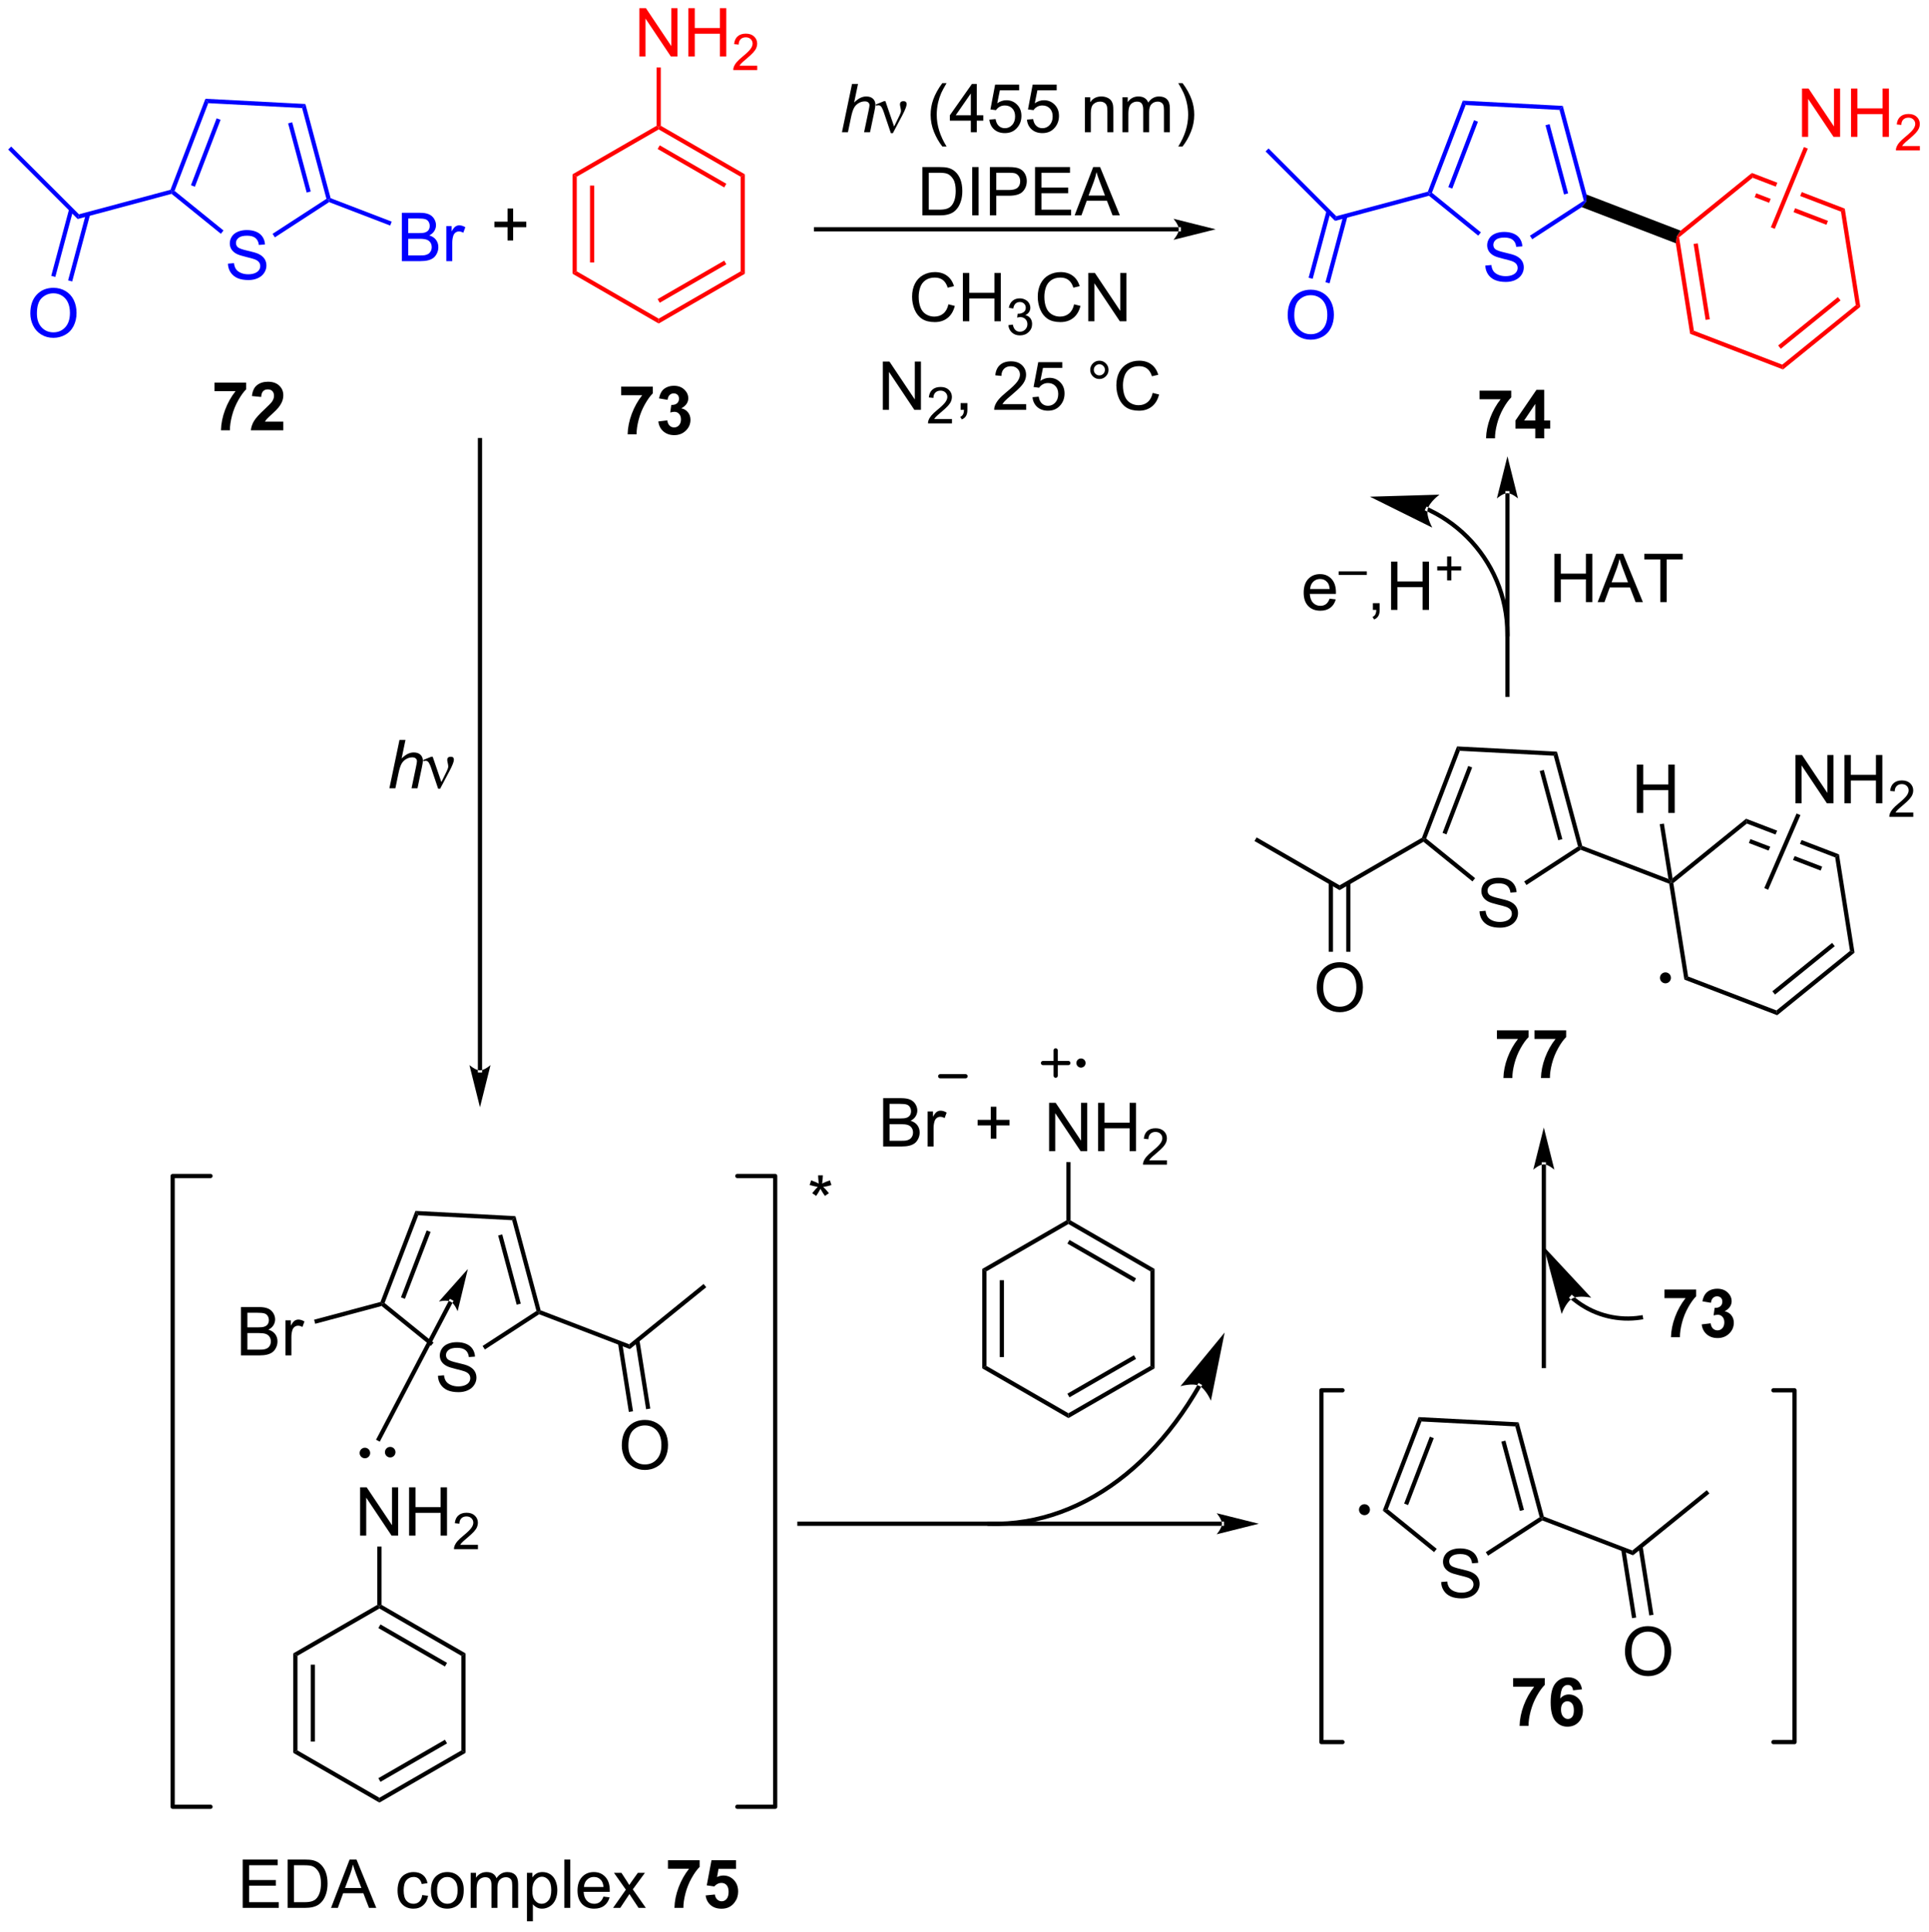 <?xml version="1.0" encoding="UTF-8"?>
<!DOCTYPE svg PUBLIC '-//W3C//DTD SVG 1.0//EN'
          'http://www.w3.org/TR/2001/REC-SVG-20010904/DTD/svg10.dtd'>
<svg stroke-dasharray="none" shape-rendering="auto" xmlns="http://www.w3.org/2000/svg" font-family="'Dialog'" text-rendering="auto" width="627" fill-opacity="1" color-interpolation="auto" color-rendering="auto" preserveAspectRatio="xMidYMid meet" font-size="12px" viewBox="0 0 627 628" fill="black" xmlns:xlink="http://www.w3.org/1999/xlink" stroke="black" image-rendering="auto" stroke-miterlimit="10" stroke-linecap="square" stroke-linejoin="miter" font-style="normal" stroke-width="1" height="628" stroke-dashoffset="0" font-weight="normal" stroke-opacity="1"
><!--Generated by the Batik Graphics2D SVG Generator--><defs id="genericDefs"
  /><g
  ><defs id="defs1"
    ><clipPath clipPathUnits="userSpaceOnUse" id="clipPath1"
      ><path d="M0.646 1.656 L235.654 1.656 L235.654 236.847 L0.646 236.847 L0.646 1.656 Z"
      /></clipPath
      ><clipPath clipPathUnits="userSpaceOnUse" id="clipPath2"
      ><path d="M-1.222 19.429 L-1.222 248.081 L227.251 248.081 L227.251 19.429 Z"
      /></clipPath
    ></defs
    ><g transform="scale(2.667,2.667) translate(-0.646,-1.656) matrix(1.029,0,0,1.029,1.903,-18.329)"
    ><path d="M44.899 112.788 L46.095 107.062 L46.803 107.062 L46.345 109.26 Q46.74 108.877 47.079 108.713 Q47.42 108.546 47.779 108.546 Q48.295 108.546 48.579 108.817 Q48.865 109.088 48.865 109.533 Q48.865 109.752 48.74 110.338 L48.227 112.788 L47.522 112.788 L48.048 110.275 Q48.162 109.729 48.162 109.588 Q48.162 109.385 48.022 109.257 Q47.881 109.127 47.615 109.127 Q47.233 109.127 46.884 109.33 Q46.537 109.531 46.339 109.88 Q46.142 110.229 45.977 111.007 L45.608 112.788 L44.899 112.788 Z" stroke="none" clip-path="url(#clipPath2)"
    /></g
    ><g transform="matrix(2.743,0,0,2.743,3.352,-53.293)"
    ><path d="M50.698 112.898 L49.833 110.335 Q49.747 110.08 49.606 109.835 Q49.466 109.588 49.221 109.588 Q49.104 109.588 48.961 109.64 L48.906 109.502 L49.88 109.104 L50.052 109.104 L51.08 112.109 L51.716 110.807 Q51.893 110.455 51.893 110.257 Q51.893 110.096 51.825 109.807 Q51.776 109.596 51.776 109.492 Q51.776 109.104 52.192 109.104 Q52.565 109.104 52.565 109.455 Q52.565 109.804 52.049 110.783 L50.932 112.898 L50.698 112.898 Z" stroke="none" clip-path="url(#clipPath2)"
    /></g
    ><g transform="matrix(2.743,0,0,2.743,3.352,-53.293)"
    ><path d="M50.676 182.465 L51.392 182.403 Q51.441 182.832 51.626 183.108 Q51.814 183.384 52.204 183.554 Q52.595 183.723 53.082 183.723 Q53.517 183.723 53.847 183.595 Q54.181 183.465 54.342 183.241 Q54.504 183.017 54.504 182.752 Q54.504 182.481 54.347 182.28 Q54.191 182.08 53.832 181.942 Q53.603 181.853 52.814 181.663 Q52.025 181.473 51.707 181.306 Q51.298 181.09 51.095 180.772 Q50.894 180.455 50.894 180.059 Q50.894 179.627 51.139 179.249 Q51.386 178.871 51.858 178.676 Q52.332 178.481 52.91 178.481 Q53.548 178.481 54.032 178.686 Q54.519 178.892 54.78 179.291 Q55.043 179.689 55.064 180.192 L54.337 180.246 Q54.277 179.705 53.939 179.429 Q53.603 179.15 52.941 179.15 Q52.254 179.15 51.939 179.403 Q51.626 179.653 51.626 180.009 Q51.626 180.317 51.847 180.517 Q52.066 180.715 52.991 180.926 Q53.915 181.134 54.259 181.291 Q54.759 181.52 54.996 181.874 Q55.236 182.228 55.236 182.689 Q55.236 183.145 54.972 183.551 Q54.712 183.955 54.22 184.181 Q53.73 184.405 53.118 184.405 Q52.34 184.405 51.814 184.179 Q51.29 183.95 50.991 183.496 Q50.691 183.041 50.676 182.465 Z" stroke="none" clip-path="url(#clipPath2)"
    /></g
    ><g transform="matrix(2.743,0,0,2.743,3.352,-53.293)"
    ><path d="M62.844 174.705 L62.636 174.893 L62.347 174.782 L59.465 164.025 L59.854 163.545 ZM60.489 173.911 L58.291 165.708 L57.808 165.838 L60.006 174.041 Z" stroke="none" clip-path="url(#clipPath2)"
    /></g
    ><g transform="matrix(2.743,0,0,2.743,3.352,-53.293)"
    ><path d="M59.854 163.545 L59.465 164.025 L48.343 163.442 L48.007 162.924 Z" stroke="none" clip-path="url(#clipPath2)"
    /></g
    ><g transform="matrix(2.743,0,0,2.743,3.352,-53.293)"
    ><path d="M48.007 162.924 L48.343 163.442 L44.352 173.839 L44.054 173.919 L43.866 173.711 ZM49.335 165.239 L46.292 173.167 L46.759 173.346 L49.802 165.418 Z" stroke="none" clip-path="url(#clipPath2)"
    /></g
    ><g transform="matrix(2.743,0,0,2.743,3.352,-53.293)"
    ><path d="M43.996 174.194 L44.054 173.919 L44.352 173.839 L50.151 178.534 L49.836 178.923 Z" stroke="none" clip-path="url(#clipPath2)"
    /></g
    ><g transform="matrix(2.743,0,0,2.743,3.352,-53.293)"
    ><path d="M56.235 179.348 L55.963 178.929 L62.347 174.782 L62.636 174.893 L62.665 175.172 Z" stroke="none" clip-path="url(#clipPath2)"
    /></g
    ><g transform="matrix(2.743,0,0,2.743,3.352,-53.293)"
    ><path d="M62.665 175.172 L62.636 174.893 L62.844 174.705 L73.327 178.729 L73.417 179.299 Z" stroke="none" clip-path="url(#clipPath2)"
    /></g
    ><g transform="matrix(2.743,0,0,2.743,3.352,-53.293)"
    ><path d="M27.333 180.046 L27.333 174.319 L29.482 174.319 Q30.138 174.319 30.534 174.493 Q30.932 174.665 31.156 175.027 Q31.38 175.389 31.38 175.782 Q31.38 176.15 31.18 176.475 Q30.982 176.798 30.581 176.999 Q31.099 177.15 31.378 177.517 Q31.659 177.884 31.659 178.384 Q31.659 178.788 31.487 179.134 Q31.318 179.478 31.068 179.665 Q30.818 179.853 30.44 179.949 Q30.065 180.046 29.518 180.046 L27.333 180.046 ZM28.091 176.725 L29.331 176.725 Q29.833 176.725 30.052 176.657 Q30.341 176.571 30.487 176.374 Q30.635 176.173 30.635 175.874 Q30.635 175.587 30.497 175.371 Q30.362 175.155 30.107 175.074 Q29.854 174.993 29.237 174.993 L28.091 174.993 L28.091 176.725 ZM28.091 179.368 L29.518 179.368 Q29.885 179.368 30.034 179.342 Q30.294 179.296 30.469 179.186 Q30.646 179.077 30.758 178.868 Q30.872 178.657 30.872 178.384 Q30.872 178.064 30.708 177.829 Q30.544 177.592 30.253 177.496 Q29.963 177.4 29.417 177.4 L28.091 177.4 L28.091 179.368 ZM32.604 180.046 L32.604 175.897 L33.237 175.897 L33.237 176.525 Q33.479 176.085 33.682 175.944 Q33.888 175.803 34.135 175.803 Q34.49 175.803 34.857 176.03 L34.615 176.681 Q34.357 176.53 34.099 176.53 Q33.87 176.53 33.685 176.668 Q33.503 176.806 33.425 177.053 Q33.307 177.428 33.307 177.874 L33.307 180.046 L32.604 180.046 Z" stroke="none" clip-path="url(#clipPath2)"
    /></g
    ><g transform="matrix(2.743,0,0,2.743,3.352,-53.293)"
    ><path d="M43.866 173.711 L44.054 173.919 L43.996 174.194 L36.129 176.301 L36 175.818 Z" stroke="none" clip-path="url(#clipPath2)"
    /></g
    ><g transform="matrix(2.743,0,0,2.743,3.352,-53.293)"
    ><path d="M33.529 215.36 L34.029 215.649 L34.029 226.86 L33.529 227.149 ZM35.599 216.7 L35.599 225.81 L36.099 225.81 L36.099 216.7 Z" stroke="none" clip-path="url(#clipPath2)"
    /></g
    ><g transform="matrix(2.743,0,0,2.743,3.352,-53.293)"
    ><path d="M33.529 227.149 L34.029 226.86 L43.738 232.466 L43.738 233.043 Z" stroke="none" clip-path="url(#clipPath2)"
    /></g
    ><g transform="matrix(2.743,0,0,2.743,3.352,-53.293)"
    ><path d="M43.738 233.043 L43.738 232.466 L53.447 226.86 L53.947 227.149 ZM43.863 230.581 L51.752 226.026 L51.502 225.593 L43.613 230.148 Z" stroke="none" clip-path="url(#clipPath2)"
    /></g
    ><g transform="matrix(2.743,0,0,2.743,3.352,-53.293)"
    ><path d="M53.947 227.149 L53.447 226.86 L53.447 215.649 L53.947 215.36 Z" stroke="none" clip-path="url(#clipPath2)"
    /></g
    ><g transform="matrix(2.743,0,0,2.743,3.352,-53.293)"
    ><path d="M53.947 215.36 L53.447 215.649 L43.738 210.043 L43.738 209.755 L43.988 209.61 ZM51.752 216.483 L43.863 211.928 L43.613 212.361 L51.502 216.916 Z" stroke="none" clip-path="url(#clipPath2)"
    /></g
    ><g transform="matrix(2.743,0,0,2.743,3.352,-53.293)"
    ><path d="M43.488 209.61 L43.738 209.755 L43.738 210.043 L34.029 215.649 L33.529 215.36 Z" stroke="none" clip-path="url(#clipPath2)"
    /></g
    ><g transform="matrix(2.743,0,0,2.743,3.352,-53.293)"
    ><path d="M41.447 201.405 L41.447 195.678 L42.226 195.678 L45.234 200.173 L45.234 195.678 L45.96 195.678 L45.96 201.405 L45.181 201.405 L42.174 196.905 L42.174 201.405 L41.447 201.405 ZM47.256 201.405 L47.256 195.678 L48.014 195.678 L48.014 198.03 L50.99 198.03 L50.99 195.678 L51.748 195.678 L51.748 201.405 L50.99 201.405 L50.99 198.704 L48.014 198.704 L48.014 201.405 L47.256 201.405 Z" stroke="none" clip-path="url(#clipPath2)"
    /></g
    ><g transform="matrix(2.743,0,0,2.743,3.352,-53.293)"
    ><path d="M55.414 202.497 L55.414 203.005 L52.574 203.005 Q52.568 202.813 52.637 202.637 Q52.744 202.348 52.982 202.067 Q53.223 201.786 53.674 201.417 Q54.373 200.843 54.619 200.506 Q54.865 200.171 54.865 199.872 Q54.865 199.559 54.641 199.344 Q54.418 199.128 54.057 199.128 Q53.676 199.128 53.447 199.356 Q53.219 199.585 53.217 199.989 L52.674 199.934 Q52.73 199.327 53.094 199.011 Q53.457 198.692 54.068 198.692 Q54.687 198.692 55.047 199.036 Q55.408 199.378 55.408 199.883 Q55.408 200.141 55.303 200.391 Q55.197 200.639 54.951 200.915 Q54.707 201.19 54.139 201.671 Q53.664 202.069 53.529 202.212 Q53.395 202.354 53.307 202.497 L55.414 202.497 Z" stroke="none" clip-path="url(#clipPath2)"
    /></g
    ><g transform="matrix(2.743,0,0,2.743,3.352,-53.293)"
    ><path d="M43.988 209.61 L43.738 209.755 L43.488 209.61 L43.488 202.705 L43.988 202.705 Z" stroke="none" clip-path="url(#clipPath2)"
    /></g
    ><g stroke-width="0.5" transform="matrix(2.743,0,0,2.743,3.352,-53.293)" stroke-linejoin="round" stroke-linecap="round"
    ><path fill="none" d="M86.149 233.538 L90.634 233.538 L90.634 158.788 L86.149 158.788" clip-path="url(#clipPath2)"
    /></g
    ><g stroke-width="0.5" transform="matrix(2.743,0,0,2.743,3.352,-53.293)" stroke-linejoin="round" stroke-linecap="round"
    ><path fill="none" d="M23.723 158.788 L19.238 158.788 L19.238 233.538 L23.723 233.538" clip-path="url(#clipPath2)"
    /></g
    ><g transform="matrix(2.743,0,0,2.743,3.352,-53.293)"
    ><path d="M27.537 245.518 L27.537 239.791 L31.678 239.791 L31.678 240.466 L28.295 240.466 L28.295 242.221 L31.465 242.221 L31.465 242.893 L28.295 242.893 L28.295 244.841 L31.811 244.841 L31.811 245.518 L27.537 245.518 ZM32.858 245.518 L32.858 239.791 L34.832 239.791 Q35.498 239.791 35.85 239.872 Q36.342 239.987 36.691 240.283 Q37.144 240.666 37.368 241.262 Q37.592 241.856 37.592 242.622 Q37.592 243.275 37.438 243.781 Q37.287 244.283 37.048 244.614 Q36.811 244.942 36.527 245.132 Q36.246 245.322 35.845 245.421 Q35.444 245.518 34.925 245.518 L32.858 245.518 ZM33.615 244.841 L34.84 244.841 Q35.405 244.841 35.727 244.737 Q36.05 244.63 36.24 244.44 Q36.511 244.169 36.66 243.716 Q36.811 243.26 36.811 242.612 Q36.811 241.713 36.517 241.231 Q36.222 240.747 35.8 240.583 Q35.496 240.466 34.819 240.466 L33.615 240.466 L33.615 244.841 ZM38.005 245.518 L40.205 239.791 L41.023 239.791 L43.367 245.518 L42.502 245.518 L41.836 243.783 L39.44 243.783 L38.812 245.518 L38.005 245.518 ZM39.658 243.166 L41.601 243.166 L41.002 241.58 Q40.729 240.856 40.596 240.393 Q40.487 240.942 40.289 241.487 L39.658 243.166 ZM48.811 243.997 L49.504 244.088 Q49.389 244.802 48.923 245.208 Q48.457 245.612 47.777 245.612 Q46.925 245.612 46.407 245.054 Q45.889 244.497 45.889 243.458 Q45.889 242.786 46.11 242.283 Q46.334 241.778 46.79 241.528 Q47.246 241.275 47.78 241.275 Q48.457 241.275 48.886 241.617 Q49.316 241.958 49.436 242.588 L48.754 242.692 Q48.655 242.275 48.407 242.065 Q48.16 241.854 47.808 241.854 Q47.277 241.854 46.944 242.234 Q46.613 242.614 46.613 243.44 Q46.613 244.275 46.933 244.656 Q47.254 245.033 47.769 245.033 Q48.183 245.033 48.459 244.781 Q48.738 244.525 48.811 243.997 ZM49.842 243.442 Q49.842 242.291 50.483 241.737 Q51.019 241.275 51.787 241.275 Q52.644 241.275 53.186 241.835 Q53.73 242.395 53.73 243.385 Q53.73 244.184 53.488 244.645 Q53.248 245.104 52.79 245.359 Q52.332 245.612 51.787 245.612 Q50.918 245.612 50.379 245.054 Q49.842 244.494 49.842 243.442 ZM50.566 243.442 Q50.566 244.239 50.912 244.637 Q51.261 245.033 51.787 245.033 Q52.311 245.033 52.657 244.635 Q53.006 244.237 53.006 243.419 Q53.006 242.65 52.657 242.255 Q52.308 241.856 51.787 241.856 Q51.261 241.856 50.912 242.252 Q50.566 242.645 50.566 243.442 ZM54.554 245.518 L54.554 241.369 L55.182 241.369 L55.182 241.95 Q55.377 241.645 55.7 241.46 Q56.026 241.275 56.44 241.275 Q56.901 241.275 57.195 241.468 Q57.492 241.658 57.612 242.002 Q58.104 241.275 58.893 241.275 Q59.51 241.275 59.841 241.617 Q60.174 241.958 60.174 242.669 L60.174 245.518 L59.476 245.518 L59.476 242.903 Q59.476 242.481 59.406 242.296 Q59.338 242.112 59.158 242 Q58.979 241.885 58.737 241.885 Q58.299 241.885 58.01 242.177 Q57.721 242.466 57.721 243.106 L57.721 245.518 L57.018 245.518 L57.018 242.822 Q57.018 242.354 56.846 242.119 Q56.674 241.885 56.283 241.885 Q55.987 241.885 55.734 242.041 Q55.484 242.197 55.369 242.5 Q55.258 242.799 55.258 243.364 L55.258 245.518 L54.554 245.518 ZM61.218 247.109 L61.218 241.369 L61.859 241.369 L61.859 241.908 Q62.086 241.591 62.369 241.434 Q62.656 241.275 63.062 241.275 Q63.593 241.275 64 241.549 Q64.406 241.822 64.612 242.32 Q64.82 242.817 64.82 243.411 Q64.82 244.049 64.591 244.559 Q64.362 245.067 63.927 245.341 Q63.492 245.612 63.01 245.612 Q62.658 245.612 62.38 245.463 Q62.101 245.315 61.922 245.088 L61.922 247.109 L61.218 247.109 ZM61.854 243.466 Q61.854 244.268 62.177 244.65 Q62.502 245.033 62.963 245.033 Q63.432 245.033 63.765 244.637 Q64.101 244.239 64.101 243.408 Q64.101 242.614 63.773 242.221 Q63.448 241.825 62.994 241.825 Q62.547 241.825 62.2 242.247 Q61.854 242.666 61.854 243.466 ZM65.652 245.518 L65.652 239.791 L66.355 239.791 L66.355 245.518 L65.652 245.518 ZM70.284 244.182 L71.01 244.27 Q70.838 244.908 70.372 245.26 Q69.909 245.612 69.187 245.612 Q68.276 245.612 67.742 245.052 Q67.211 244.489 67.211 243.479 Q67.211 242.432 67.75 241.854 Q68.289 241.275 69.148 241.275 Q69.979 241.275 70.505 241.843 Q71.034 242.408 71.034 243.434 Q71.034 243.497 71.031 243.622 L67.937 243.622 Q67.976 244.307 68.323 244.671 Q68.671 245.033 69.19 245.033 Q69.578 245.033 69.851 244.83 Q70.125 244.627 70.284 244.182 ZM67.976 243.044 L70.291 243.044 Q70.244 242.52 70.026 242.26 Q69.69 241.854 69.156 241.854 Q68.671 241.854 68.341 242.179 Q68.01 242.502 67.976 243.044 ZM71.425 245.518 L72.941 243.362 L71.537 241.369 L72.418 241.369 L73.053 242.341 Q73.233 242.619 73.342 242.807 Q73.514 242.549 73.66 242.348 L74.358 241.369 L75.199 241.369 L73.764 243.322 L75.308 245.518 L74.444 245.518 L73.592 244.229 L73.365 243.88 L72.277 245.518 L71.425 245.518 Z" stroke="none" clip-path="url(#clipPath2)"
    /></g
    ><g transform="matrix(2.743,0,0,2.743,3.352,-53.293)"
    ><path d="M77.929 240.887 L77.929 239.869 L81.682 239.869 L81.682 240.666 Q81.218 241.122 80.737 241.979 Q80.257 242.833 80.005 243.796 Q79.752 244.76 79.757 245.518 L78.698 245.518 Q78.726 244.33 79.187 243.096 Q79.651 241.862 80.424 240.887 L77.929 240.887 ZM82.394 244.044 L83.488 243.932 Q83.535 244.302 83.764 244.52 Q83.996 244.737 84.295 244.737 Q84.639 244.737 84.876 244.458 Q85.115 244.177 85.115 243.614 Q85.115 243.088 84.879 242.825 Q84.644 242.559 84.264 242.559 Q83.793 242.559 83.418 242.979 L82.527 242.848 L83.09 239.869 L85.99 239.869 L85.99 240.895 L83.92 240.895 L83.748 241.869 Q84.115 241.684 84.498 241.684 Q85.23 241.684 85.738 242.216 Q86.246 242.747 86.246 243.596 Q86.246 244.302 85.834 244.856 Q85.277 245.617 84.285 245.617 Q83.49 245.617 82.99 245.19 Q82.49 244.762 82.394 244.044 Z" stroke="none" clip-path="url(#clipPath2)"
    /></g
    ><g transform="matrix(2.743,0,0,2.743,3.352,-53.293)"
    ><path d="M94.717 159.861 L94.897 159.307 Q95.519 159.525 95.8 159.687 Q95.725 158.979 95.722 158.713 L96.287 158.713 Q96.277 159.101 96.199 159.682 Q96.6 159.479 97.121 159.307 L97.3 159.861 Q96.803 160.025 96.326 160.08 Q96.566 160.288 96.998 160.82 L96.53 161.15 Q96.303 160.843 95.996 160.312 Q95.707 160.861 95.488 161.15 L95.027 160.82 Q95.48 160.26 95.675 160.08 Q95.17 159.984 94.717 159.861 Z" stroke="none" clip-path="url(#clipPath2)"
    /></g
    ><g transform="matrix(2.743,0,0,2.743,3.352,-53.293)"
    ><path d="M103.431 155.291 L103.431 149.564 L105.579 149.564 Q106.236 149.564 106.632 149.738 Q107.03 149.91 107.254 150.272 Q107.478 150.634 107.478 151.028 Q107.478 151.395 107.277 151.72 Q107.079 152.043 106.678 152.244 Q107.197 152.395 107.475 152.762 Q107.757 153.129 107.757 153.629 Q107.757 154.033 107.585 154.379 Q107.415 154.723 107.165 154.91 Q106.915 155.098 106.538 155.194 Q106.163 155.291 105.616 155.291 L103.431 155.291 ZM104.189 151.97 L105.428 151.97 Q105.931 151.97 106.15 151.903 Q106.439 151.817 106.585 151.619 Q106.733 151.418 106.733 151.119 Q106.733 150.832 106.595 150.616 Q106.46 150.4 106.204 150.319 Q105.952 150.238 105.335 150.238 L104.189 150.238 L104.189 151.97 ZM104.189 154.613 L105.616 154.613 Q105.983 154.613 106.132 154.588 Q106.392 154.541 106.566 154.431 Q106.743 154.322 106.855 154.113 Q106.97 153.903 106.97 153.629 Q106.97 153.309 106.806 153.075 Q106.642 152.838 106.35 152.741 Q106.061 152.645 105.514 152.645 L104.189 152.645 L104.189 154.613 ZM108.702 155.291 L108.702 151.142 L109.335 151.142 L109.335 151.77 Q109.577 151.33 109.78 151.189 Q109.986 151.048 110.233 151.048 Q110.587 151.048 110.954 151.275 L110.712 151.926 Q110.454 151.775 110.197 151.775 Q109.967 151.775 109.782 151.913 Q109.6 152.051 109.522 152.298 Q109.405 152.673 109.405 153.119 L109.405 155.291 L108.702 155.291 Z" stroke="none" clip-path="url(#clipPath2)"
    /></g
    ><g transform="matrix(2.743,0,0,2.743,3.352,-53.293)"
    ><path d="M116.184 154.363 L116.184 152.793 L114.624 152.793 L114.624 152.137 L116.184 152.137 L116.184 150.58 L116.848 150.58 L116.848 152.137 L118.406 152.137 L118.406 152.793 L116.848 152.793 L116.848 154.363 L116.184 154.363 Z" stroke="none" clip-path="url(#clipPath2)"
    /></g
    ><g transform="matrix(2.743,0,0,2.743,3.352,-53.293)"
    ><path d="M169.551 206.903 L170.267 206.84 Q170.316 207.27 170.501 207.546 Q170.689 207.822 171.079 207.991 Q171.47 208.161 171.957 208.161 Q172.392 208.161 172.722 208.033 Q173.056 207.903 173.217 207.679 Q173.379 207.455 173.379 207.189 Q173.379 206.918 173.222 206.718 Q173.066 206.517 172.707 206.379 Q172.478 206.291 171.689 206.101 Q170.899 205.911 170.582 205.744 Q170.173 205.528 169.97 205.21 Q169.769 204.892 169.769 204.496 Q169.769 204.064 170.014 203.686 Q170.262 203.309 170.733 203.114 Q171.207 202.918 171.785 202.918 Q172.423 202.918 172.907 203.124 Q173.394 203.33 173.655 203.728 Q173.918 204.127 173.939 204.629 L173.212 204.684 Q173.152 204.142 172.814 203.866 Q172.478 203.588 171.816 203.588 Q171.129 203.588 170.814 203.84 Q170.501 204.09 170.501 204.447 Q170.501 204.754 170.722 204.955 Q170.941 205.153 171.866 205.364 Q172.79 205.572 173.134 205.728 Q173.634 205.957 173.871 206.311 Q174.111 206.666 174.111 207.127 Q174.111 207.582 173.847 207.989 Q173.587 208.392 173.095 208.619 Q172.605 208.843 171.993 208.843 Q171.215 208.843 170.689 208.616 Q170.165 208.387 169.866 207.934 Q169.566 207.478 169.551 206.903 Z" stroke="none" clip-path="url(#clipPath2)"
    /></g
    ><g transform="matrix(2.743,0,0,2.743,3.352,-53.293)"
    ><path d="M181.719 199.143 L181.511 199.331 L181.222 199.22 L178.34 188.463 L178.729 187.982 ZM179.364 198.349 L177.166 190.146 L176.683 190.275 L178.881 198.478 Z" stroke="none" clip-path="url(#clipPath2)"
    /></g
    ><g transform="matrix(2.743,0,0,2.743,3.352,-53.293)"
    ><path d="M178.729 187.982 L178.34 188.463 L167.219 187.88 L166.882 187.361 Z" stroke="none" clip-path="url(#clipPath2)"
    /></g
    ><g transform="matrix(2.743,0,0,2.743,3.352,-53.293)"
    ><path d="M166.882 187.361 L167.219 187.88 L163.227 198.277 L162.631 198.437 ZM168.21 189.677 L165.167 197.605 L165.634 197.784 L168.677 189.856 Z" stroke="none" clip-path="url(#clipPath2)"
    /></g
    ><g transform="matrix(2.743,0,0,2.743,3.352,-53.293)"
    ><path d="M162.631 198.437 L163.227 198.277 L169.026 202.972 L168.711 203.36 Z" stroke="none" clip-path="url(#clipPath2)"
    /></g
    ><g transform="matrix(2.743,0,0,2.743,3.352,-53.293)"
    ><path d="M175.11 203.785 L174.838 203.366 L181.222 199.22 L181.511 199.331 L181.54 199.609 Z" stroke="none" clip-path="url(#clipPath2)"
    /></g
    ><g transform="matrix(2.743,0,0,2.743,3.352,-53.293)"
    ><path d="M181.54 199.609 L181.511 199.331 L181.719 199.143 L192.202 203.167 L192.292 203.737 Z" stroke="none" clip-path="url(#clipPath2)"
    /></g
    ><g transform="matrix(2.743,0,0,2.743,3.352,-53.293)"
    ><path d="M160.465 198.732 C160.244 198.732 160.065 198.553 160.065 198.332 C160.065 198.111 160.244 197.932 160.465 197.932 C160.686 197.932 160.865 198.111 160.865 198.332 C160.865 198.553 160.686 198.732 160.465 198.732" stroke="none" clip-path="url(#clipPath2)"
    /></g
    ><g stroke-width="0.5" transform="matrix(2.743,0,0,2.743,3.352,-53.293)" stroke-linejoin="round" stroke-linecap="round"
    ><path fill="none" d="M160.465 198.732 C160.244 198.732 160.065 198.553 160.065 198.332 C160.065 198.111 160.244 197.932 160.465 197.932 C160.686 197.932 160.865 198.111 160.865 198.332 C160.865 198.553 160.686 198.732 160.465 198.732" clip-path="url(#clipPath2)"
    /></g
    ><g transform="matrix(2.743,0,0,2.743,3.352,-53.293)"
    ><path d="M178.076 219.315 L178.076 218.297 L181.829 218.297 L181.829 219.094 Q181.365 219.55 180.884 220.406 Q180.405 221.261 180.152 222.224 Q179.899 223.188 179.905 223.946 L178.845 223.946 Q178.873 222.758 179.334 221.524 Q179.798 220.289 180.571 219.315 L178.076 219.315 ZM186.244 219.62 L185.182 219.737 Q185.143 219.409 184.979 219.253 Q184.815 219.097 184.552 219.097 Q184.205 219.097 183.963 219.409 Q183.724 219.722 183.661 220.711 Q184.072 220.227 184.682 220.227 Q185.369 220.227 185.859 220.75 Q186.349 221.274 186.349 222.102 Q186.349 222.98 185.833 223.513 Q185.317 224.045 184.51 224.045 Q183.643 224.045 183.083 223.37 Q182.526 222.696 182.526 221.159 Q182.526 219.586 183.106 218.891 Q183.69 218.196 184.619 218.196 Q185.27 218.196 185.697 218.56 Q186.127 218.925 186.244 219.62 ZM183.755 222.016 Q183.755 222.55 184 222.841 Q184.247 223.133 184.565 223.133 Q184.869 223.133 185.072 222.896 Q185.276 222.656 185.276 222.112 Q185.276 221.555 185.057 221.295 Q184.838 221.034 184.51 221.034 Q184.192 221.034 183.974 221.284 Q183.755 221.531 183.755 222.016 Z" stroke="none" clip-path="url(#clipPath2)"
    /></g
    ><g stroke-width="0.5" transform="matrix(2.743,0,0,2.743,3.352,-53.293)" stroke-linejoin="round" stroke-linecap="round"
    ><path fill="none" d="M208.924 225.872 L211.425 225.872 L211.425 184.184 L208.924 184.184" clip-path="url(#clipPath2)"
    /></g
    ><g stroke-width="0.5" transform="matrix(2.743,0,0,2.743,3.352,-53.293)" stroke-linejoin="round" stroke-linecap="round"
    ><path fill="none" d="M157.864 184.184 L155.363 184.184 L155.363 225.872 L157.864 225.872" clip-path="url(#clipPath2)"
    /></g
    ><g transform="matrix(2.743,0,0,2.743,3.352,-53.293)"
    ><path d="M196.017 173.264 L196.017 172.246 L199.769 172.246 L199.769 173.043 Q199.306 173.499 198.824 174.356 Q198.345 175.21 198.092 176.173 Q197.839 177.137 197.845 177.895 L196.785 177.895 Q196.813 176.707 197.274 175.473 Q197.738 174.238 198.511 173.264 L196.017 173.264 ZM200.427 176.374 L201.489 176.246 Q201.539 176.653 201.76 176.869 Q201.984 177.082 202.302 177.082 Q202.64 177.082 202.872 176.824 Q203.106 176.567 203.106 176.129 Q203.106 175.715 202.882 175.473 Q202.661 175.231 202.341 175.231 Q202.13 175.231 201.836 175.311 L201.958 174.418 Q202.403 174.429 202.638 174.225 Q202.872 174.02 202.872 173.679 Q202.872 173.389 202.7 173.218 Q202.528 173.046 202.242 173.046 Q201.961 173.046 201.76 173.241 Q201.562 173.436 201.52 173.811 L200.507 173.639 Q200.614 173.121 200.825 172.811 Q201.039 172.499 201.419 172.322 Q201.802 172.145 202.273 172.145 Q203.083 172.145 203.57 172.66 Q203.974 173.082 203.974 173.613 Q203.974 174.366 203.148 174.817 Q203.64 174.921 203.935 175.288 Q204.231 175.655 204.231 176.176 Q204.231 176.929 203.679 177.462 Q203.13 177.994 202.31 177.994 Q201.531 177.994 201.018 177.546 Q200.507 177.098 200.427 176.374 Z" stroke="none" clip-path="url(#clipPath2)"
    /></g
    ><g transform="matrix(2.743,0,0,2.743,3.352,-53.293)"
    ><path d="M174.099 127.424 L174.815 127.361 Q174.864 127.791 175.049 128.067 Q175.237 128.343 175.627 128.512 Q176.018 128.681 176.505 128.681 Q176.94 128.681 177.271 128.554 Q177.604 128.424 177.765 128.2 Q177.927 127.976 177.927 127.71 Q177.927 127.439 177.771 127.239 Q177.614 127.038 177.255 126.9 Q177.026 126.812 176.237 126.622 Q175.448 126.431 175.13 126.265 Q174.721 126.049 174.518 125.731 Q174.317 125.413 174.317 125.017 Q174.317 124.585 174.562 124.207 Q174.81 123.83 175.281 123.635 Q175.755 123.439 176.333 123.439 Q176.971 123.439 177.455 123.645 Q177.942 123.851 178.203 124.249 Q178.466 124.648 178.487 125.15 L177.76 125.205 Q177.7 124.663 177.362 124.387 Q177.026 124.109 176.364 124.109 Q175.677 124.109 175.362 124.361 Q175.049 124.611 175.049 124.968 Q175.049 125.275 175.271 125.476 Q175.489 125.674 176.414 125.885 Q177.338 126.093 177.682 126.249 Q178.182 126.478 178.419 126.832 Q178.659 127.187 178.659 127.648 Q178.659 128.103 178.396 128.51 Q178.135 128.913 177.643 129.14 Q177.153 129.364 176.541 129.364 Q175.763 129.364 175.237 129.137 Q174.713 128.908 174.414 128.455 Q174.114 127.999 174.099 127.424 Z" stroke="none" clip-path="url(#clipPath2)"
    /></g
    ><g transform="matrix(2.743,0,0,2.743,3.352,-53.293)"
    ><path d="M186.268 119.664 L186.059 119.852 L185.77 119.741 L182.888 108.984 L183.277 108.503 ZM183.912 118.87 L181.714 110.667 L181.231 110.796 L183.429 118.999 Z" stroke="none" clip-path="url(#clipPath2)"
    /></g
    ><g transform="matrix(2.743,0,0,2.743,3.352,-53.293)"
    ><path d="M183.277 108.503 L182.888 108.984 L171.767 108.401 L171.43 107.882 Z" stroke="none" clip-path="url(#clipPath2)"
    /></g
    ><g transform="matrix(2.743,0,0,2.743,3.352,-53.293)"
    ><path d="M171.43 107.882 L171.767 108.401 L167.776 118.798 L167.477 118.878 L167.275 118.705 ZM172.758 110.198 L169.715 118.126 L170.182 118.305 L173.225 110.377 Z" stroke="none" clip-path="url(#clipPath2)"
    /></g
    ><g transform="matrix(2.743,0,0,2.743,3.352,-53.293)"
    ><path d="M167.453 119.18 L167.477 118.878 L167.776 118.798 L173.574 123.493 L173.259 123.881 Z" stroke="none" clip-path="url(#clipPath2)"
    /></g
    ><g transform="matrix(2.743,0,0,2.743,3.352,-53.293)"
    ><path d="M179.658 124.306 L179.386 123.887 L185.77 119.741 L186.059 119.852 L186.088 120.13 Z" stroke="none" clip-path="url(#clipPath2)"
    /></g
    ><g transform="matrix(2.743,0,0,2.743,3.352,-53.293)"
    ><path d="M186.088 120.13 L186.059 119.852 L186.268 119.664 L196.481 123.584 L196.795 123.973 L196.571 124.154 Z" stroke="none" clip-path="url(#clipPath2)"
    /></g
    ><g transform="matrix(2.743,0,0,2.743,3.352,-53.293)"
    ><path d="M167.275 118.705 L167.477 118.878 L167.453 119.18 L157.518 124.916 L157.518 124.339 Z" stroke="none" clip-path="url(#clipPath2)"
    /></g
    ><g transform="matrix(2.743,0,0,2.743,3.352,-53.293)"
    ><path d="M196.571 124.154 L196.795 123.973 L197.065 124.076 L198.819 135.149 L198.37 135.513 Z" stroke="none" clip-path="url(#clipPath2)"
    /></g
    ><g transform="matrix(2.743,0,0,2.743,3.352,-53.293)"
    ><path d="M198.37 135.513 L198.819 135.149 L209.285 139.167 L209.375 139.737 Z" stroke="none" clip-path="url(#clipPath2)"
    /></g
    ><g transform="matrix(2.743,0,0,2.743,3.352,-53.293)"
    ><path d="M209.375 139.737 L209.285 139.167 L217.998 132.112 L218.537 132.319 ZM209.114 137.286 L216.193 131.553 L215.879 131.164 L208.799 136.897 Z" stroke="none" clip-path="url(#clipPath2)"
    /></g
    ><g transform="matrix(2.743,0,0,2.743,3.352,-53.293)"
    ><path d="M218.537 132.319 L217.998 132.112 L216.244 121.038 L216.693 120.675 Z" stroke="none" clip-path="url(#clipPath2)"
    /></g
    ><g transform="matrix(2.743,0,0,2.743,3.352,-53.293)"
    ><path d="M205.687 116.45 L205.778 117.021 L209.17 118.323 L209.369 117.864 L209.369 117.864 L205.687 116.45 ZM206.196 118.863 L206.017 119.33 L208.348 120.225 L208.547 119.765 L206.196 118.863 ZM212.266 118.976 L212.067 119.435 L212.067 119.435 L216.244 121.038 L216.693 120.675 L212.266 118.976 ZM211.443 120.877 L211.244 121.336 L214.521 122.594 L214.701 122.127 L211.443 120.877 Z" stroke="none" clip-path="url(#clipPath2)"
    /></g
    ><g transform="matrix(2.743,0,0,2.743,3.352,-53.293)"
    ><path d="M205.687 116.45 L205.778 117.021 L197.065 124.076 L196.795 123.973 L196.974 123.506 Z" stroke="none" clip-path="url(#clipPath2)"
    /></g
    ><g transform="matrix(2.743,0,0,2.743,3.352,-53.293)"
    ><path d="M192.737 115.764 L192.737 110.038 L193.495 110.038 L193.495 112.389 L196.471 112.389 L196.471 110.038 L197.229 110.038 L197.229 115.764 L196.471 115.764 L196.471 113.064 L193.495 113.064 L193.495 115.764 L192.737 115.764 Z" stroke="none" clip-path="url(#clipPath2)"
    /></g
    ><g transform="matrix(2.743,0,0,2.743,3.352,-53.293)"
    ><path d="M196.974 123.506 L196.795 123.973 L196.481 123.584 L195.454 117.103 L195.948 117.025 Z" stroke="none" clip-path="url(#clipPath2)"
    /></g
    ><g transform="matrix(2.743,0,0,2.743,3.352,-53.293)"
    ><path d="M196.13 135.706 C195.909 135.706 195.73 135.527 195.73 135.306 C195.73 135.085 195.909 134.906 196.13 134.906 C196.351 134.906 196.53 135.085 196.53 135.306 C196.53 135.527 196.351 135.706 196.13 135.706" stroke="none" clip-path="url(#clipPath2)"
    /></g
    ><g stroke-width="0.5" transform="matrix(2.743,0,0,2.743,3.352,-53.293)" stroke-linejoin="round" stroke-linecap="round"
    ><path fill="none" d="M196.13 135.706 C195.909 135.706 195.73 135.527 195.73 135.306 C195.73 135.085 195.909 134.906 196.13 134.906 C196.351 134.906 196.53 135.085 196.53 135.306 C196.53 135.527 196.351 135.706 196.13 135.706" clip-path="url(#clipPath2)"
    /></g
    ><g transform="matrix(2.743,0,0,2.743,3.352,-53.293)"
    ><path d="M176.16 142.549 L176.16 141.53 L179.912 141.53 L179.912 142.327 Q179.449 142.783 178.967 143.64 Q178.488 144.494 178.235 145.458 Q177.983 146.421 177.988 147.179 L176.928 147.179 Q176.957 145.991 177.417 144.757 Q177.881 143.523 178.654 142.549 L176.16 142.549 ZM180.609 142.549 L180.609 141.53 L184.362 141.53 L184.362 142.327 Q183.898 142.783 183.416 143.64 Q182.937 144.494 182.684 145.458 Q182.432 146.421 182.437 147.179 L181.377 147.179 Q181.406 145.991 181.867 144.757 Q182.33 143.523 183.104 142.549 L180.609 142.549 Z" stroke="none" clip-path="url(#clipPath2)"
    /></g
    ><g transform="matrix(2.743,0,0,2.743,3.352,-53.293)"
    ><path d="M182.972 90.782 L182.972 85.056 L183.729 85.056 L183.729 87.407 L186.706 87.407 L186.706 85.056 L187.464 85.056 L187.464 90.782 L186.706 90.782 L186.706 88.082 L183.729 88.082 L183.729 90.782 L182.972 90.782 ZM188.095 90.782 L190.296 85.056 L191.113 85.056 L193.457 90.782 L192.593 90.782 L191.926 89.048 L189.53 89.048 L188.903 90.782 L188.095 90.782 ZM189.749 88.431 L191.692 88.431 L191.093 86.845 Q190.819 86.121 190.686 85.657 Q190.577 86.207 190.379 86.751 L189.749 88.431 ZM195.52 90.782 L195.52 85.73 L193.632 85.73 L193.632 85.056 L198.171 85.056 L198.171 85.73 L196.278 85.73 L196.278 90.782 L195.52 90.782 Z" stroke="none" clip-path="url(#clipPath2)"
    /></g
    ><g transform="matrix(2.743,0,0,2.743,3.352,-53.293)"
    ><path d="M156.334 90.369 L157.061 90.458 Q156.889 91.096 156.423 91.447 Q155.959 91.799 155.238 91.799 Q154.327 91.799 153.793 91.239 Q153.261 90.677 153.261 89.666 Q153.261 88.619 153.8 88.041 Q154.339 87.463 155.199 87.463 Q156.03 87.463 156.556 88.031 Q157.084 88.596 157.084 89.622 Q157.084 89.684 157.082 89.809 L153.988 89.809 Q154.027 90.494 154.373 90.859 Q154.722 91.221 155.24 91.221 Q155.629 91.221 155.902 91.018 Q156.175 90.814 156.334 90.369 ZM154.027 89.231 L156.342 89.231 Q156.295 88.708 156.077 88.447 Q155.74 88.041 155.207 88.041 Q154.722 88.041 154.392 88.367 Q154.061 88.689 154.027 89.231 Z" stroke="none" clip-path="url(#clipPath2)"
    /></g
    ><g transform="matrix(2.743,0,0,2.743,3.352,-53.293)"
    ><path d="M157.405 87.563 L157.405 87.138 L160.743 87.138 L160.743 87.563 L157.405 87.563 Z" stroke="none" clip-path="url(#clipPath2)"
    /></g
    ><g transform="matrix(2.743,0,0,2.743,3.352,-53.293)"
    ><path d="M161.464 91.705 L161.464 90.903 L162.266 90.903 L162.266 91.705 Q162.266 92.148 162.11 92.419 Q161.954 92.689 161.613 92.838 L161.417 92.538 Q161.641 92.439 161.745 92.249 Q161.852 92.062 161.863 91.705 L161.464 91.705 ZM163.617 91.705 L163.617 85.978 L164.374 85.978 L164.374 88.33 L167.351 88.33 L167.351 85.978 L168.109 85.978 L168.109 91.705 L167.351 91.705 L167.351 89.005 L164.374 89.005 L164.374 91.705 L163.617 91.705 Z" stroke="none" clip-path="url(#clipPath2)"
    /></g
    ><g transform="matrix(2.743,0,0,2.743,3.352,-53.293)"
    ><path d="M170.257 88.21 L170.257 87.032 L169.087 87.032 L169.087 86.54 L170.257 86.54 L170.257 85.372 L170.755 85.372 L170.755 86.54 L171.923 86.54 L171.923 87.032 L170.755 87.032 L170.755 88.21 L170.257 88.21 Z" stroke="none" clip-path="url(#clipPath2)"
    /></g
    ><g transform="matrix(2.743,0,0,2.743,3.352,-53.293)"
    ><path d="M73.417 179.299 L73.327 178.729 L82.152 171.583 L82.467 171.971 Z" stroke="none" clip-path="url(#clipPath2)"
    /></g
    ><g transform="matrix(2.743,0,0,2.743,3.352,-53.293)"
    ><path d="M72.459 190.733 Q72.459 189.306 73.225 188.502 Q73.99 187.695 75.201 187.695 Q75.993 187.695 76.628 188.075 Q77.266 188.452 77.6 189.129 Q77.936 189.806 77.936 190.666 Q77.936 191.538 77.584 192.226 Q77.233 192.913 76.587 193.267 Q75.943 193.622 75.196 193.622 Q74.389 193.622 73.751 193.231 Q73.115 192.838 72.787 192.163 Q72.459 191.486 72.459 190.733 ZM73.24 190.744 Q73.24 191.78 73.795 192.377 Q74.352 192.97 75.193 192.97 Q76.048 192.97 76.6 192.369 Q77.154 191.767 77.154 190.663 Q77.154 189.963 76.917 189.442 Q76.68 188.921 76.225 188.635 Q75.772 188.345 75.204 188.345 Q74.399 188.345 73.818 188.9 Q73.24 189.452 73.24 190.744 Z" stroke="none" clip-path="url(#clipPath2)"
    /></g
    ><g transform="matrix(2.743,0,0,2.743,3.352,-53.293)"
    ><path d="M72.009 178.625 L73.296 186.749 L73.79 186.671 L72.503 178.547 ZM74.054 178.301 L75.341 186.426 L75.835 186.347 L74.548 178.223 Z" stroke="none" clip-path="url(#clipPath2)"
    /></g
    ><g transform="matrix(2.743,0,0,2.743,3.352,-53.293)"
    ><path d="M192.292 203.737 L192.202 203.167 L201.027 196.02 L201.342 196.409 Z" stroke="none" clip-path="url(#clipPath2)"
    /></g
    ><g transform="matrix(2.743,0,0,2.743,3.352,-53.293)"
    ><path d="M191.334 215.171 Q191.334 213.744 192.1 212.939 Q192.865 212.132 194.076 212.132 Q194.868 212.132 195.503 212.512 Q196.141 212.89 196.475 213.567 Q196.811 214.244 196.811 215.103 Q196.811 215.976 196.459 216.663 Q196.108 217.351 195.462 217.705 Q194.819 218.059 194.071 218.059 Q193.264 218.059 192.626 217.668 Q191.99 217.275 191.662 216.601 Q191.334 215.924 191.334 215.171 ZM192.115 215.181 Q192.115 216.218 192.67 216.814 Q193.227 217.408 194.069 217.408 Q194.923 217.408 195.475 216.806 Q196.029 216.205 196.029 215.101 Q196.029 214.4 195.792 213.879 Q195.555 213.358 195.1 213.072 Q194.647 212.783 194.079 212.783 Q193.274 212.783 192.694 213.338 Q192.115 213.89 192.115 215.181 Z" stroke="none" clip-path="url(#clipPath2)"
    /></g
    ><g transform="matrix(2.743,0,0,2.743,3.352,-53.293)"
    ><path d="M190.884 203.062 L192.171 211.187 L192.665 211.109 L191.378 202.984 ZM192.929 202.739 L194.216 210.863 L194.71 210.785 L193.423 202.661 Z" stroke="none" clip-path="url(#clipPath2)"
    /></g
    ><g transform="matrix(2.743,0,0,2.743,3.352,-53.293)"
    ><path d="M157.518 124.339 L157.518 124.916 L147.434 119.094 L147.684 118.661 Z" stroke="none" clip-path="url(#clipPath2)"
    /></g
    ><g transform="matrix(2.743,0,0,2.743,3.352,-53.293)"
    ><path d="M154.806 136.488 Q154.806 135.061 155.571 134.257 Q156.337 133.45 157.548 133.45 Q158.34 133.45 158.975 133.83 Q159.613 134.207 159.946 134.884 Q160.282 135.561 160.282 136.421 Q160.282 137.293 159.931 137.981 Q159.579 138.668 158.933 139.022 Q158.29 139.377 157.543 139.377 Q156.736 139.377 156.097 138.986 Q155.462 138.593 155.134 137.918 Q154.806 137.241 154.806 136.488 ZM155.587 136.499 Q155.587 137.535 156.142 138.132 Q156.699 138.726 157.54 138.726 Q158.394 138.726 158.946 138.124 Q159.501 137.522 159.501 136.418 Q159.501 135.718 159.264 135.197 Q159.027 134.676 158.571 134.39 Q158.118 134.101 157.551 134.101 Q156.746 134.101 156.165 134.655 Q155.587 135.207 155.587 136.499 Z" stroke="none" clip-path="url(#clipPath2)"
    /></g
    ><g transform="matrix(2.743,0,0,2.743,3.352,-53.293)"
    ><path d="M156.233 124.03 L156.233 132.216 L156.733 132.216 L156.733 124.03 ZM158.303 124.03 L158.303 132.216 L158.803 132.216 L158.803 124.03 Z" stroke="none" clip-path="url(#clipPath2)"
    /></g
    ><g transform="matrix(2.743,0,0,2.743,3.352,-53.293)"
    ><path d="M211.531 114.625 L211.531 108.898 L212.309 108.898 L215.317 113.393 L215.317 108.898 L216.044 108.898 L216.044 114.625 L215.265 114.625 L212.257 110.125 L212.257 114.625 L211.531 114.625 ZM217.339 114.625 L217.339 108.898 L218.097 108.898 L218.097 111.25 L221.074 111.25 L221.074 108.898 L221.832 108.898 L221.832 114.625 L221.074 114.625 L221.074 111.924 L218.097 111.924 L218.097 114.625 L217.339 114.625 Z" stroke="none" clip-path="url(#clipPath2)"
    /></g
    ><g transform="matrix(2.743,0,0,2.743,3.352,-53.293)"
    ><path d="M225.498 115.717 L225.498 116.225 L222.658 116.225 Q222.652 116.034 222.72 115.858 Q222.828 115.569 223.066 115.287 Q223.306 115.006 223.757 114.637 Q224.457 114.063 224.703 113.727 Q224.949 113.391 224.949 113.092 Q224.949 112.78 224.724 112.565 Q224.501 112.348 224.14 112.348 Q223.759 112.348 223.531 112.577 Q223.302 112.805 223.3 113.209 L222.757 113.155 Q222.814 112.547 223.177 112.231 Q223.541 111.912 224.152 111.912 Q224.771 111.912 225.13 112.256 Q225.492 112.598 225.492 113.104 Q225.492 113.362 225.386 113.612 Q225.281 113.86 225.035 114.135 Q224.791 114.41 224.222 114.891 Q223.748 115.29 223.613 115.432 Q223.478 115.575 223.39 115.717 L225.498 115.717 Z" stroke="none" clip-path="url(#clipPath2)"
    /></g
    ><g transform="matrix(2.743,0,0,2.743,3.352,-53.293)"
    ><path d="M208.301 124.867 L207.842 124.668 L211.667 115.826 L212.126 116.024 Z" stroke="none" clip-path="url(#clipPath2)"
    /></g
    ><g fill="blue" transform="matrix(2.743,0,0,2.743,3.352,-53.293)" stroke="blue"
    ><path d="M25.788 50.675 L26.504 50.613 Q26.554 51.042 26.739 51.318 Q26.926 51.594 27.317 51.764 Q27.707 51.933 28.194 51.933 Q28.629 51.933 28.96 51.805 Q29.293 51.675 29.455 51.451 Q29.616 51.227 29.616 50.962 Q29.616 50.691 29.46 50.49 Q29.304 50.29 28.944 50.152 Q28.715 50.063 27.926 49.873 Q27.137 49.683 26.819 49.516 Q26.411 49.3 26.207 48.982 Q26.007 48.665 26.007 48.269 Q26.007 47.837 26.252 47.459 Q26.499 47.081 26.971 46.886 Q27.444 46.691 28.023 46.691 Q28.661 46.691 29.145 46.897 Q29.632 47.102 29.892 47.501 Q30.155 47.899 30.176 48.402 L29.45 48.456 Q29.39 47.915 29.051 47.639 Q28.715 47.36 28.054 47.36 Q27.366 47.36 27.051 47.613 Q26.739 47.863 26.739 48.219 Q26.739 48.527 26.96 48.727 Q27.179 48.925 28.103 49.136 Q29.028 49.344 29.372 49.501 Q29.872 49.73 30.108 50.084 Q30.348 50.438 30.348 50.899 Q30.348 51.355 30.085 51.761 Q29.825 52.165 29.332 52.391 Q28.843 52.615 28.231 52.615 Q27.452 52.615 26.926 52.389 Q26.403 52.16 26.103 51.706 Q25.804 51.251 25.788 50.675 Z" stroke="none" clip-path="url(#clipPath2)"
    /></g
    ><g fill="blue" transform="matrix(2.743,0,0,2.743,3.352,-53.293)" stroke="blue"
    ><path d="M37.957 42.915 L37.749 43.103 L37.46 42.992 L34.578 32.235 L34.967 31.755 ZM35.601 42.121 L33.403 33.919 L32.92 34.048 L35.118 42.251 Z" stroke="none" clip-path="url(#clipPath2)"
    /></g
    ><g fill="blue" transform="matrix(2.743,0,0,2.743,3.352,-53.293)" stroke="blue"
    ><path d="M34.967 31.755 L34.578 32.235 L23.456 31.652 L23.12 31.134 Z" stroke="none" clip-path="url(#clipPath2)"
    /></g
    ><g fill="blue" transform="matrix(2.743,0,0,2.743,3.352,-53.293)" stroke="blue"
    ><path d="M23.12 31.134 L23.456 31.652 L19.465 42.049 L19.167 42.129 L18.979 41.921 ZM24.448 33.449 L21.405 41.377 L21.872 41.556 L24.915 33.628 Z" stroke="none" clip-path="url(#clipPath2)"
    /></g
    ><g fill="blue" transform="matrix(2.743,0,0,2.743,3.352,-53.293)" stroke="blue"
    ><path d="M19.108 42.404 L19.167 42.129 L19.465 42.049 L25.263 46.744 L24.949 47.133 Z" stroke="none" clip-path="url(#clipPath2)"
    /></g
    ><g fill="blue" transform="matrix(2.743,0,0,2.743,3.352,-53.293)" stroke="blue"
    ><path d="M31.348 47.558 L31.075 47.139 L37.46 42.992 L37.749 43.103 L37.778 43.382 Z" stroke="none" clip-path="url(#clipPath2)"
    /></g
    ><g fill="blue" transform="matrix(2.743,0,0,2.743,3.352,-53.293)" stroke="blue"
    ><path d="M46.396 50.374 L46.396 44.648 L48.544 44.648 Q49.2 44.648 49.596 44.822 Q49.995 44.994 50.219 45.356 Q50.443 45.718 50.443 46.111 Q50.443 46.478 50.242 46.804 Q50.044 47.127 49.643 47.327 Q50.161 47.478 50.44 47.846 Q50.721 48.213 50.721 48.713 Q50.721 49.116 50.549 49.463 Q50.38 49.806 50.13 49.994 Q49.88 50.181 49.502 50.278 Q49.127 50.374 48.581 50.374 L46.396 50.374 ZM47.154 47.054 L48.393 47.054 Q48.896 47.054 49.114 46.986 Q49.404 46.9 49.549 46.702 Q49.698 46.502 49.698 46.202 Q49.698 45.916 49.56 45.7 Q49.424 45.484 49.169 45.403 Q48.916 45.322 48.299 45.322 L47.154 45.322 L47.154 47.054 ZM47.154 49.697 L48.581 49.697 Q48.948 49.697 49.096 49.671 Q49.357 49.624 49.531 49.515 Q49.708 49.405 49.82 49.197 Q49.935 48.986 49.935 48.713 Q49.935 48.392 49.771 48.158 Q49.607 47.921 49.315 47.825 Q49.026 47.728 48.479 47.728 L47.154 47.728 L47.154 49.697 ZM51.666 50.374 L51.666 46.226 L52.299 46.226 L52.299 46.853 Q52.541 46.413 52.745 46.273 Q52.95 46.132 53.198 46.132 Q53.552 46.132 53.919 46.359 L53.677 47.01 Q53.419 46.859 53.161 46.859 Q52.932 46.859 52.747 46.997 Q52.565 47.135 52.487 47.382 Q52.37 47.757 52.37 48.202 L52.37 50.374 L51.666 50.374 Z" stroke="none" clip-path="url(#clipPath2)"
    /></g
    ><g fill="blue" transform="matrix(2.743,0,0,2.743,3.352,-53.293)" stroke="blue"
    ><path d="M37.778 43.382 L37.749 43.103 L37.957 42.915 L45.193 45.693 L45.014 46.16 Z" stroke="none" clip-path="url(#clipPath2)"
    /></g
    ><g fill="blue" transform="matrix(2.743,0,0,2.743,3.352,-53.293)" stroke="blue"
    ><path d="M18.979 41.921 L19.167 42.129 L19.108 42.404 L7.984 45.384 L8.133 44.827 Z" stroke="none" clip-path="url(#clipPath2)"
    /></g
    ><g fill="blue" transform="matrix(2.743,0,0,2.743,3.352,-53.293)" stroke="blue"
    ><path d="M8.133 44.827 L7.984 45.384 L-0.25 37.151 L0.104 36.797 Z" stroke="none" clip-path="url(#clipPath2)"
    /></g
    ><g fill="blue" transform="matrix(2.743,0,0,2.743,3.352,-53.293)" stroke="blue"
    ><path d="M2.37 56.575 Q2.37 55.148 3.136 54.343 Q3.901 53.536 5.112 53.536 Q5.904 53.536 6.539 53.916 Q7.177 54.293 7.511 54.971 Q7.847 55.648 7.847 56.507 Q7.847 57.379 7.495 58.067 Q7.144 58.754 6.498 59.108 Q5.854 59.463 5.107 59.463 Q4.3 59.463 3.662 59.072 Q3.026 58.679 2.698 58.004 Q2.37 57.327 2.37 56.575 ZM3.151 56.585 Q3.151 57.621 3.706 58.218 Q4.263 58.812 5.104 58.812 Q5.959 58.812 6.511 58.21 Q7.065 57.608 7.065 56.504 Q7.065 55.804 6.829 55.283 Q6.591 54.762 6.136 54.476 Q5.683 54.187 5.115 54.187 Q4.31 54.187 3.729 54.741 Q3.151 55.293 3.151 56.585 Z" stroke="none" clip-path="url(#clipPath2)"
    /></g
    ><g fill="blue" transform="matrix(2.743,0,0,2.743,3.352,-53.293)" stroke="blue"
    ><path d="M6.972 44.196 L4.85 52.116 L5.333 52.246 L7.455 44.325 ZM8.971 44.731 L6.849 52.652 L7.332 52.781 L9.454 44.861 Z" stroke="none" clip-path="url(#clipPath2)"
    /></g
    ><g transform="matrix(2.743,0,0,2.743,3.352,-53.293)"
    ><path d="M58.92 47.926 L58.92 46.356 L57.361 46.356 L57.361 45.699 L58.92 45.699 L58.92 44.142 L59.584 44.142 L59.584 45.699 L61.142 45.699 L61.142 46.356 L59.584 46.356 L59.584 47.926 L58.92 47.926 Z" stroke="none" clip-path="url(#clipPath2)"
    /></g
    ><g fill="red" transform="matrix(2.743,0,0,2.743,3.352,-53.293)" stroke="red"
    ><path d="M66.623 40.084 L67.123 40.372 L67.123 51.584 L66.623 51.872 ZM68.693 41.423 L68.693 50.533 L69.193 50.533 L69.193 41.423 Z" stroke="none" clip-path="url(#clipPath2)"
    /></g
    ><g fill="red" transform="matrix(2.743,0,0,2.743,3.352,-53.293)" stroke="red"
    ><path d="M66.623 51.872 L67.123 51.584 L76.832 57.189 L76.832 57.767 Z" stroke="none" clip-path="url(#clipPath2)"
    /></g
    ><g fill="red" transform="matrix(2.743,0,0,2.743,3.352,-53.293)" stroke="red"
    ><path d="M76.832 57.767 L76.832 57.189 L86.541 51.584 L87.041 51.872 ZM76.957 55.304 L84.846 50.749 L84.596 50.316 L76.707 54.871 Z" stroke="none" clip-path="url(#clipPath2)"
    /></g
    ><g fill="red" transform="matrix(2.743,0,0,2.743,3.352,-53.293)" stroke="red"
    ><path d="M87.041 51.872 L86.541 51.584 L86.541 40.372 L87.041 40.084 Z" stroke="none" clip-path="url(#clipPath2)"
    /></g
    ><g fill="red" transform="matrix(2.743,0,0,2.743,3.352,-53.293)" stroke="red"
    ><path d="M87.041 40.084 L86.541 40.372 L76.832 34.767 L76.832 34.478 L77.082 34.334 ZM84.846 41.207 L76.957 36.652 L76.707 37.085 L84.596 41.64 Z" stroke="none" clip-path="url(#clipPath2)"
    /></g
    ><g fill="red" transform="matrix(2.743,0,0,2.743,3.352,-53.293)" stroke="red"
    ><path d="M76.582 34.334 L76.832 34.478 L76.832 34.767 L67.123 40.372 L66.623 40.084 Z" stroke="none" clip-path="url(#clipPath2)"
    /></g
    ><g fill="red" transform="matrix(2.743,0,0,2.743,3.352,-53.293)" stroke="red"
    ><path d="M74.541 26.128 L74.541 20.401 L75.32 20.401 L78.328 24.896 L78.328 20.401 L79.054 20.401 L79.054 26.128 L78.276 26.128 L75.268 21.628 L75.268 26.128 L74.541 26.128 ZM80.35 26.128 L80.35 20.401 L81.108 20.401 L81.108 22.753 L84.084 22.753 L84.084 20.401 L84.842 20.401 L84.842 26.128 L84.084 26.128 L84.084 23.427 L81.108 23.427 L81.108 26.128 L80.35 26.128 Z" stroke="none" clip-path="url(#clipPath2)"
    /></g
    ><g fill="red" transform="matrix(2.743,0,0,2.743,3.352,-53.293)" stroke="red"
    ><path d="M88.508 27.22 L88.508 27.728 L85.668 27.728 Q85.662 27.537 85.731 27.361 Q85.838 27.072 86.076 26.791 Q86.317 26.509 86.768 26.14 Q87.467 25.566 87.713 25.23 Q87.959 24.894 87.959 24.595 Q87.959 24.283 87.735 24.068 Q87.512 23.851 87.151 23.851 Q86.77 23.851 86.541 24.08 Q86.313 24.308 86.311 24.712 L85.768 24.658 Q85.825 24.05 86.188 23.734 Q86.551 23.416 87.162 23.416 Q87.781 23.416 88.141 23.759 Q88.502 24.101 88.502 24.607 Q88.502 24.865 88.397 25.115 Q88.291 25.363 88.045 25.638 Q87.801 25.913 87.233 26.394 Q86.758 26.793 86.623 26.935 Q86.489 27.078 86.401 27.22 L88.508 27.22 Z" stroke="none" clip-path="url(#clipPath2)"
    /></g
    ><g fill="red" transform="matrix(2.743,0,0,2.743,3.352,-53.293)" stroke="red"
    ><path d="M77.082 34.334 L76.832 34.478 L76.582 34.334 L76.582 27.428 L77.082 27.428 Z" stroke="none" clip-path="url(#clipPath2)"
    /></g
    ><g transform="matrix(2.743,0,0,2.743,3.352,-53.293)"
    ><path d="M138.459 46.853 L138.459 46.853 L95.474 46.853 L95.224 46.853 L95.224 46.353 L95.474 46.353 L138.459 46.353 L138.709 46.353 L138.709 46.853 ZM142.834 46.603 L137.834 45.353 C137.834 45.353 138.459 46.056 138.459 46.603 C138.459 47.15 137.834 47.853 137.834 47.853 Z" stroke="none" clip-path="url(#clipPath2)"
    /></g
    ><g transform="matrix(2.743,0,0,2.743,3.352,-53.293)"
    ><path d="M98.547 35.103 L99.742 29.376 L100.451 29.376 L99.992 31.574 Q100.388 31.192 100.727 31.027 Q101.068 30.861 101.427 30.861 Q101.943 30.861 102.227 31.132 Q102.513 31.402 102.513 31.848 Q102.513 32.066 102.388 32.653 L101.875 35.103 L101.169 35.103 L101.695 32.59 Q101.81 32.043 101.81 31.902 Q101.81 31.699 101.669 31.572 Q101.529 31.442 101.263 31.442 Q100.88 31.442 100.531 31.645 Q100.185 31.845 99.987 32.194 Q99.789 32.543 99.625 33.322 L99.255 35.103 L98.547 35.103 Z" stroke="none" clip-path="url(#clipPath2)"
    /></g
    ><g transform="matrix(2.743,0,0,2.743,3.352,-53.293)"
    ><path d="M104.345 35.212 L103.48 32.65 Q103.394 32.395 103.254 32.15 Q103.113 31.902 102.868 31.902 Q102.751 31.902 102.608 31.955 L102.553 31.817 L103.527 31.418 L103.699 31.418 L104.728 34.423 L105.363 33.121 Q105.54 32.77 105.54 32.572 Q105.54 32.41 105.473 32.121 Q105.423 31.91 105.423 31.806 Q105.423 31.418 105.84 31.418 Q106.212 31.418 106.212 31.77 Q106.212 32.119 105.697 33.098 L104.579 35.212 L104.345 35.212 Z" stroke="none" clip-path="url(#clipPath2)"
    /></g
    ><g transform="matrix(2.743,0,0,2.743,3.352,-53.293)"
    ><path d="M110.443 36.788 Q109.859 36.053 109.456 35.069 Q109.055 34.082 109.055 33.028 Q109.055 32.098 109.357 31.246 Q109.708 30.259 110.443 29.277 L110.945 29.277 Q110.474 30.09 110.32 30.439 Q110.083 30.978 109.945 31.564 Q109.779 32.293 109.779 33.033 Q109.779 34.91 110.945 36.788 L110.443 36.788 ZM113.82 35.103 L113.82 33.731 L111.336 33.731 L111.336 33.087 L113.951 29.376 L114.523 29.376 L114.523 33.087 L115.297 33.087 L115.297 33.731 L114.523 33.731 L114.523 35.103 L113.82 35.103 ZM113.82 33.087 L113.82 30.504 L112.029 33.087 L113.82 33.087 ZM116.017 33.603 L116.754 33.541 Q116.837 34.08 117.134 34.35 Q117.433 34.621 117.855 34.621 Q118.363 34.621 118.715 34.238 Q119.066 33.856 119.066 33.223 Q119.066 32.621 118.728 32.275 Q118.392 31.926 117.845 31.926 Q117.504 31.926 117.23 32.082 Q116.957 32.236 116.801 32.481 L116.142 32.395 L116.697 29.455 L119.543 29.455 L119.543 30.126 L117.259 30.126 L116.949 31.666 Q117.465 31.306 118.032 31.306 Q118.782 31.306 119.298 31.827 Q119.814 32.345 119.814 33.16 Q119.814 33.939 119.361 34.504 Q118.808 35.202 117.855 35.202 Q117.074 35.202 116.579 34.764 Q116.087 34.324 116.017 33.603 ZM120.466 33.603 L121.203 33.541 Q121.286 34.08 121.583 34.35 Q121.883 34.621 122.305 34.621 Q122.812 34.621 123.164 34.238 Q123.516 33.856 123.516 33.223 Q123.516 32.621 123.177 32.275 Q122.841 31.926 122.294 31.926 Q121.953 31.926 121.68 32.082 Q121.406 32.236 121.25 32.481 L120.591 32.395 L121.146 29.455 L123.992 29.455 L123.992 30.126 L121.708 30.126 L121.398 31.666 Q121.914 31.306 122.482 31.306 Q123.232 31.306 123.747 31.827 Q124.263 32.345 124.263 33.16 Q124.263 33.939 123.81 34.504 Q123.258 35.202 122.305 35.202 Q121.523 35.202 121.029 34.764 Q120.536 34.324 120.466 33.603 ZM127.333 35.103 L127.333 30.955 L127.966 30.955 L127.966 31.543 Q128.422 30.861 129.286 30.861 Q129.661 30.861 129.974 30.996 Q130.289 31.129 130.445 31.348 Q130.601 31.567 130.664 31.869 Q130.703 32.064 130.703 32.551 L130.703 35.103 L130 35.103 L130 32.58 Q130 32.15 129.917 31.936 Q129.836 31.723 129.627 31.598 Q129.419 31.47 129.138 31.47 Q128.687 31.47 128.362 31.757 Q128.036 32.041 128.036 32.837 L128.036 35.103 L127.333 35.103 ZM131.782 35.103 L131.782 30.955 L132.41 30.955 L132.41 31.535 Q132.605 31.231 132.928 31.046 Q133.254 30.861 133.668 30.861 Q134.129 30.861 134.423 31.053 Q134.72 31.244 134.84 31.587 Q135.332 30.861 136.121 30.861 Q136.738 30.861 137.069 31.202 Q137.402 31.543 137.402 32.254 L137.402 35.103 L136.704 35.103 L136.704 32.488 Q136.704 32.066 136.634 31.882 Q136.566 31.697 136.387 31.585 Q136.207 31.47 135.965 31.47 Q135.527 31.47 135.238 31.762 Q134.949 32.051 134.949 32.691 L134.949 35.103 L134.246 35.103 L134.246 32.408 Q134.246 31.939 134.074 31.705 Q133.902 31.47 133.512 31.47 Q133.215 31.47 132.962 31.626 Q132.712 31.783 132.598 32.085 Q132.486 32.384 132.486 32.949 L132.486 35.103 L131.782 35.103 ZM138.907 36.788 L138.402 36.788 Q139.571 34.91 139.571 33.033 Q139.571 32.298 139.402 31.574 Q139.269 30.988 139.032 30.449 Q138.879 30.098 138.402 29.277 L138.907 29.277 Q139.642 30.259 139.993 31.246 Q140.293 32.098 140.293 33.028 Q140.293 34.082 139.889 35.069 Q139.486 36.053 138.907 36.788 Z" stroke="none" clip-path="url(#clipPath2)"
    /></g
    ><g transform="matrix(2.743,0,0,2.743,3.352,-53.293)"
    ><path d="M108.076 44.953 L108.076 39.226 L110.05 39.226 Q110.717 39.226 111.068 39.307 Q111.561 39.422 111.909 39.718 Q112.362 40.101 112.587 40.698 Q112.811 41.291 112.811 42.057 Q112.811 42.711 112.657 43.216 Q112.506 43.718 112.266 44.049 Q112.029 44.377 111.745 44.568 Q111.464 44.758 111.063 44.856 Q110.662 44.953 110.144 44.953 L108.076 44.953 ZM108.834 44.276 L110.058 44.276 Q110.623 44.276 110.946 44.172 Q111.269 44.065 111.459 43.875 Q111.73 43.604 111.878 43.151 Q112.029 42.695 112.029 42.047 Q112.029 41.148 111.735 40.666 Q111.441 40.182 111.019 40.018 Q110.714 39.901 110.037 39.901 L108.834 39.901 L108.834 44.276 ZM113.984 44.953 L113.984 39.226 L114.742 39.226 L114.742 44.953 L113.984 44.953 ZM116.076 44.953 L116.076 39.226 L118.237 39.226 Q118.808 39.226 119.107 39.281 Q119.529 39.351 119.813 39.549 Q120.1 39.745 120.274 40.101 Q120.448 40.456 120.448 40.883 Q120.448 41.612 119.982 42.12 Q119.519 42.625 118.303 42.625 L116.834 42.625 L116.834 44.953 L116.076 44.953 ZM116.834 41.948 L118.316 41.948 Q119.05 41.948 119.357 41.674 Q119.667 41.401 119.667 40.906 Q119.667 40.547 119.485 40.291 Q119.303 40.034 119.006 39.953 Q118.816 39.901 118.3 39.901 L116.834 39.901 L116.834 41.948 ZM121.428 44.953 L121.428 39.226 L125.568 39.226 L125.568 39.901 L122.186 39.901 L122.186 41.656 L125.355 41.656 L125.355 42.328 L122.186 42.328 L122.186 44.276 L125.701 44.276 L125.701 44.953 L121.428 44.953 ZM126.118 44.953 L128.318 39.226 L129.136 39.226 L131.48 44.953 L130.615 44.953 L129.948 43.218 L127.553 43.218 L126.925 44.953 L126.118 44.953 ZM127.771 42.601 L129.714 42.601 L129.115 41.015 Q128.842 40.291 128.709 39.828 Q128.6 40.377 128.402 40.922 L127.771 42.601 Z" stroke="none" clip-path="url(#clipPath2)"
    /></g
    ><g transform="matrix(2.743,0,0,2.743,3.352,-53.293)"
    ><path d="M111.163 55.491 L111.921 55.681 Q111.684 56.616 111.065 57.108 Q110.445 57.598 109.552 57.598 Q108.624 57.598 108.044 57.22 Q107.466 56.843 107.161 56.129 Q106.859 55.413 106.859 54.593 Q106.859 53.697 107.2 53.033 Q107.544 52.366 108.174 52.02 Q108.804 51.673 109.562 51.673 Q110.421 51.673 111.007 52.111 Q111.593 52.548 111.825 53.343 L111.078 53.517 Q110.88 52.892 110.499 52.608 Q110.122 52.322 109.546 52.322 Q108.888 52.322 108.442 52.639 Q107.999 52.955 107.82 53.488 Q107.64 54.022 107.64 54.587 Q107.64 55.319 107.854 55.863 Q108.067 56.408 108.515 56.678 Q108.966 56.947 109.489 56.947 Q110.124 56.947 110.565 56.58 Q111.007 56.212 111.163 55.491 ZM112.878 57.499 L112.878 51.772 L113.636 51.772 L113.636 54.124 L116.613 54.124 L116.613 51.772 L117.371 51.772 L117.371 57.499 L116.613 57.499 L116.613 54.798 L113.636 54.798 L113.636 57.499 L112.878 57.499 Z" stroke="none" clip-path="url(#clipPath2)"
    /></g
    ><g transform="matrix(2.743,0,0,2.743,3.352,-53.293)"
    ><path d="M118.267 57.964 L118.794 57.894 Q118.886 58.343 119.103 58.54 Q119.322 58.737 119.636 58.737 Q120.007 58.737 120.263 58.48 Q120.521 58.222 120.521 57.841 Q120.521 57.478 120.283 57.243 Q120.046 57.007 119.679 57.007 Q119.531 57.007 119.308 57.066 L119.367 56.603 Q119.419 56.609 119.451 56.609 Q119.788 56.609 120.058 56.433 Q120.328 56.257 120.328 55.89 Q120.328 55.601 120.13 55.411 Q119.935 55.22 119.624 55.22 Q119.316 55.22 119.111 55.413 Q118.906 55.607 118.847 55.993 L118.32 55.9 Q118.417 55.368 118.759 55.077 Q119.103 54.786 119.613 54.786 Q119.964 54.786 120.259 54.937 Q120.556 55.087 120.712 55.349 Q120.869 55.609 120.869 55.901 Q120.869 56.181 120.718 56.409 Q120.57 56.638 120.277 56.773 Q120.658 56.861 120.869 57.138 Q121.08 57.413 121.08 57.829 Q121.08 58.392 120.669 58.784 Q120.259 59.175 119.632 59.175 Q119.068 59.175 118.693 58.839 Q118.32 58.501 118.267 57.964 Z" stroke="none" clip-path="url(#clipPath2)"
    /></g
    ><g transform="matrix(2.743,0,0,2.743,3.352,-53.293)"
    ><path d="M126.055 55.491 L126.813 55.681 Q126.576 56.616 125.956 57.108 Q125.336 57.598 124.443 57.598 Q123.516 57.598 122.935 57.22 Q122.357 56.843 122.052 56.129 Q121.75 55.413 121.75 54.593 Q121.75 53.697 122.092 53.033 Q122.435 52.366 123.066 52.02 Q123.696 51.673 124.454 51.673 Q125.313 51.673 125.899 52.111 Q126.485 52.548 126.717 53.343 L125.969 53.517 Q125.771 52.892 125.391 52.608 Q125.013 52.322 124.438 52.322 Q123.779 52.322 123.334 52.639 Q122.891 52.955 122.711 53.488 Q122.532 54.022 122.532 54.587 Q122.532 55.319 122.745 55.863 Q122.959 56.408 123.407 56.678 Q123.857 56.947 124.381 56.947 Q125.016 56.947 125.456 56.58 Q125.899 56.212 126.055 55.491 ZM127.739 57.499 L127.739 51.772 L128.517 51.772 L131.525 56.267 L131.525 51.772 L132.252 51.772 L132.252 57.499 L131.473 57.499 L128.465 52.999 L128.465 57.499 L127.739 57.499 Z" stroke="none" clip-path="url(#clipPath2)"
    /></g
    ><g transform="matrix(2.743,0,0,2.743,3.352,-53.293)"
    ><path d="M103.394 67.999 L103.394 62.272 L104.173 62.272 L107.18 66.767 L107.18 62.272 L107.907 62.272 L107.907 67.999 L107.128 67.999 L104.121 63.499 L104.121 67.999 L103.394 67.999 Z" stroke="none" clip-path="url(#clipPath2)"
    /></g
    ><g transform="matrix(2.743,0,0,2.743,3.352,-53.293)"
    ><path d="M111.584 69.091 L111.584 69.599 L108.744 69.599 Q108.738 69.407 108.806 69.232 Q108.914 68.943 109.152 68.661 Q109.392 68.38 109.843 68.011 Q110.543 67.437 110.789 67.101 Q111.035 66.765 111.035 66.466 Q111.035 66.153 110.81 65.939 Q110.587 65.722 110.226 65.722 Q109.845 65.722 109.617 65.95 Q109.388 66.179 109.386 66.583 L108.843 66.528 Q108.9 65.921 109.263 65.605 Q109.626 65.286 110.238 65.286 Q110.857 65.286 111.216 65.63 Q111.578 65.972 111.578 66.478 Q111.578 66.736 111.472 66.986 Q111.367 67.234 111.121 67.509 Q110.876 67.784 110.308 68.265 Q109.834 68.663 109.699 68.806 Q109.564 68.948 109.476 69.091 L111.584 69.091 Z" stroke="none" clip-path="url(#clipPath2)"
    /></g
    ><g transform="matrix(2.743,0,0,2.743,3.352,-53.293)"
    ><path d="M112.61 67.999 L112.61 67.197 L113.412 67.197 L113.412 67.999 Q113.412 68.442 113.256 68.712 Q113.099 68.983 112.758 69.132 L112.563 68.832 Q112.787 68.733 112.891 68.543 Q112.998 68.356 113.008 67.999 L112.61 67.999 ZM120.373 67.322 L120.373 67.999 L116.586 67.999 Q116.579 67.744 116.67 67.509 Q116.813 67.124 117.131 66.749 Q117.451 66.374 118.053 65.882 Q118.985 65.116 119.313 64.668 Q119.641 64.22 119.641 63.822 Q119.641 63.405 119.342 63.119 Q119.045 62.83 118.563 62.83 Q118.055 62.83 117.751 63.134 Q117.446 63.439 117.443 63.978 L116.719 63.905 Q116.795 63.095 117.279 62.673 Q117.763 62.249 118.579 62.249 Q119.404 62.249 119.883 62.707 Q120.365 63.163 120.365 63.837 Q120.365 64.181 120.224 64.514 Q120.084 64.845 119.756 65.212 Q119.43 65.579 118.672 66.22 Q118.04 66.751 117.86 66.942 Q117.68 67.132 117.563 67.322 L120.373 67.322 ZM121.127 66.499 L121.864 66.436 Q121.947 66.975 122.244 67.246 Q122.543 67.517 122.965 67.517 Q123.473 67.517 123.825 67.134 Q124.176 66.751 124.176 66.119 Q124.176 65.517 123.838 65.171 Q123.502 64.822 122.955 64.822 Q122.614 64.822 122.34 64.978 Q122.067 65.132 121.911 65.376 L121.252 65.29 L121.806 62.35 L124.653 62.35 L124.653 63.022 L122.369 63.022 L122.059 64.561 Q122.575 64.202 123.142 64.202 Q123.892 64.202 124.408 64.723 Q124.924 65.241 124.924 66.056 Q124.924 66.835 124.471 67.4 Q123.918 68.098 122.965 68.098 Q122.184 68.098 121.689 67.66 Q121.197 67.22 121.127 66.499 ZM127.965 63.257 Q127.965 62.806 128.283 62.491 Q128.603 62.173 129.049 62.173 Q129.502 62.173 129.817 62.491 Q130.135 62.806 130.135 63.257 Q130.135 63.705 129.814 64.025 Q129.497 64.343 129.049 64.343 Q128.603 64.343 128.283 64.028 Q127.965 63.71 127.965 63.257 ZM128.392 63.257 Q128.392 63.53 128.585 63.723 Q128.778 63.916 129.051 63.916 Q129.322 63.916 129.515 63.723 Q129.708 63.53 129.708 63.257 Q129.708 62.983 129.515 62.791 Q129.322 62.595 129.051 62.595 Q128.778 62.595 128.585 62.791 Q128.392 62.983 128.392 63.257 ZM135.368 65.991 L136.125 66.181 Q135.888 67.116 135.269 67.608 Q134.649 68.098 133.756 68.098 Q132.829 68.098 132.248 67.72 Q131.67 67.343 131.365 66.629 Q131.063 65.913 131.063 65.093 Q131.063 64.197 131.404 63.533 Q131.748 62.866 132.378 62.52 Q133.008 62.173 133.766 62.173 Q134.625 62.173 135.211 62.611 Q135.797 63.048 136.029 63.843 L135.282 64.017 Q135.084 63.392 134.704 63.108 Q134.326 62.822 133.75 62.822 Q133.092 62.822 132.646 63.139 Q132.204 63.455 132.024 63.988 Q131.844 64.522 131.844 65.087 Q131.844 65.819 132.058 66.363 Q132.271 66.908 132.719 67.178 Q133.17 67.447 133.693 67.447 Q134.329 67.447 134.769 67.079 Q135.211 66.712 135.368 65.991 Z" stroke="none" clip-path="url(#clipPath2)"
    /></g
    ><g fill="blue" transform="matrix(2.743,0,0,2.743,3.352,-53.293)" stroke="blue"
    ><path d="M174.784 50.898 L175.5 50.835 Q175.55 51.265 175.735 51.541 Q175.922 51.817 176.313 51.986 Q176.703 52.155 177.19 52.155 Q177.625 52.155 177.956 52.028 Q178.289 51.898 178.451 51.674 Q178.612 51.45 178.612 51.184 Q178.612 50.913 178.456 50.713 Q178.3 50.512 177.94 50.374 Q177.711 50.286 176.922 50.096 Q176.133 49.905 175.815 49.739 Q175.407 49.523 175.203 49.205 Q175.003 48.887 175.003 48.491 Q175.003 48.059 175.248 47.681 Q175.495 47.304 175.966 47.108 Q176.44 46.913 177.019 46.913 Q177.657 46.913 178.141 47.119 Q178.628 47.325 178.888 47.723 Q179.151 48.121 179.172 48.624 L178.446 48.679 Q178.386 48.137 178.047 47.861 Q177.711 47.583 177.05 47.583 Q176.362 47.583 176.047 47.835 Q175.735 48.085 175.735 48.442 Q175.735 48.749 175.956 48.95 Q176.175 49.148 177.099 49.358 Q178.024 49.567 178.368 49.723 Q178.868 49.952 179.105 50.306 Q179.344 50.661 179.344 51.121 Q179.344 51.577 179.081 51.983 Q178.821 52.387 178.328 52.614 Q177.839 52.838 177.227 52.838 Q176.448 52.838 175.922 52.611 Q175.399 52.382 175.099 51.929 Q174.8 51.473 174.784 50.898 Z" stroke="none" clip-path="url(#clipPath2)"
    /></g
    ><g fill="blue" transform="matrix(2.743,0,0,2.743,3.352,-53.293)" stroke="blue"
    ><path d="M186.777 42.481 L186.744 43.325 L186.456 43.215 L183.574 32.457 L183.963 31.977 ZM184.597 42.344 L182.399 34.141 L181.916 34.27 L184.114 42.473 Z" stroke="none" clip-path="url(#clipPath2)"
    /></g
    ><g fill="blue" transform="matrix(2.743,0,0,2.743,3.352,-53.293)" stroke="blue"
    ><path d="M183.963 31.977 L183.574 32.457 L172.452 31.875 L172.115 31.356 Z" stroke="none" clip-path="url(#clipPath2)"
    /></g
    ><g fill="blue" transform="matrix(2.743,0,0,2.743,3.352,-53.293)" stroke="blue"
    ><path d="M172.115 31.356 L172.452 31.875 L168.461 42.272 L168.163 42.352 L167.975 42.143 ZM173.444 33.672 L170.401 41.6 L170.868 41.779 L173.911 33.851 Z" stroke="none" clip-path="url(#clipPath2)"
    /></g
    ><g fill="blue" transform="matrix(2.743,0,0,2.743,3.352,-53.293)" stroke="blue"
    ><path d="M168.104 42.626 L168.163 42.352 L168.461 42.272 L174.259 46.967 L173.945 47.355 Z" stroke="none" clip-path="url(#clipPath2)"
    /></g
    ><g fill="blue" transform="matrix(2.743,0,0,2.743,3.352,-53.293)" stroke="blue"
    ><path d="M180.344 47.78 L180.071 47.361 L186.456 43.215 L186.744 43.325 L186.204 43.975 Z" stroke="none" clip-path="url(#clipPath2)"
    /></g
    ><g fill="blue" transform="matrix(2.743,0,0,2.743,3.352,-53.293)" stroke="blue"
    ><path d="M167.975 42.143 L168.163 42.352 L168.104 42.626 L156.98 45.607 L157.129 45.049 Z" stroke="none" clip-path="url(#clipPath2)"
    /></g
    ><g fill="blue" transform="matrix(2.743,0,0,2.743,3.352,-53.293)" stroke="blue"
    ><path d="M157.129 45.049 L156.98 45.607 L148.746 37.373 L149.1 37.02 Z" stroke="none" clip-path="url(#clipPath2)"
    /></g
    ><g fill="blue" transform="matrix(2.743,0,0,2.743,3.352,-53.293)" stroke="blue"
    ><path d="M151.366 56.797 Q151.366 55.37 152.132 54.565 Q152.897 53.758 154.108 53.758 Q154.9 53.758 155.535 54.138 Q156.173 54.516 156.507 55.193 Q156.843 55.87 156.843 56.729 Q156.843 57.602 156.491 58.289 Q156.139 58.977 155.494 59.331 Q154.85 59.685 154.103 59.685 Q153.296 59.685 152.658 59.294 Q152.022 58.901 151.694 58.227 Q151.366 57.55 151.366 56.797 ZM152.147 56.807 Q152.147 57.844 152.702 58.44 Q153.259 59.034 154.1 59.034 Q154.955 59.034 155.507 58.432 Q156.061 57.831 156.061 56.727 Q156.061 56.026 155.824 55.505 Q155.587 54.984 155.132 54.698 Q154.679 54.409 154.111 54.409 Q153.306 54.409 152.725 54.964 Q152.147 55.516 152.147 56.807 Z" stroke="none" clip-path="url(#clipPath2)"
    /></g
    ><g fill="blue" transform="matrix(2.743,0,0,2.743,3.352,-53.293)" stroke="blue"
    ><path d="M155.968 44.418 L153.846 52.339 L154.329 52.468 L156.451 44.548 ZM157.967 44.954 L155.845 52.874 L156.328 53.004 L158.45 45.083 Z" stroke="none" clip-path="url(#clipPath2)"
    /></g
    ><g fill="red" transform="matrix(2.743,0,0,2.743,3.352,-53.293)" stroke="red"
    ><path d="M197.356 48.256 L197.481 47.447 L197.75 47.55 L199.504 58.623 L199.055 58.987 ZM199.465 48.342 L200.89 57.34 L201.384 57.262 L199.959 48.264 Z" stroke="none" clip-path="url(#clipPath2)"
    /></g
    ><g fill="red" transform="matrix(2.743,0,0,2.743,3.352,-53.293)" stroke="red"
    ><path d="M199.055 58.987 L199.504 58.623 L209.971 62.641 L210.061 63.211 Z" stroke="none" clip-path="url(#clipPath2)"
    /></g
    ><g fill="red" transform="matrix(2.743,0,0,2.743,3.352,-53.293)" stroke="red"
    ><path d="M210.061 63.211 L209.971 62.641 L218.684 55.586 L219.222 55.792 ZM209.799 60.76 L216.879 55.027 L216.564 54.638 L209.485 60.371 Z" stroke="none" clip-path="url(#clipPath2)"
    /></g
    ><g fill="red" transform="matrix(2.743,0,0,2.743,3.352,-53.293)" stroke="red"
    ><path d="M219.222 55.792 L218.684 55.586 L216.93 44.512 L217.378 44.149 Z" stroke="none" clip-path="url(#clipPath2)"
    /></g
    ><g fill="red" transform="matrix(2.743,0,0,2.743,3.352,-53.293)" stroke="red"
    ><path d="M206.373 39.924 L206.463 40.495 L209.2 41.545 L209.39 41.083 L206.373 39.924 ZM206.881 42.337 L206.702 42.804 L208.411 43.46 L208.602 42.997 L206.881 42.337 ZM212.285 42.194 L212.095 42.656 L212.095 42.656 L216.93 44.512 L217.378 44.149 L212.285 42.194 ZM211.497 44.108 L211.306 44.571 L211.306 44.571 L215.207 46.068 L215.386 45.602 L211.497 44.108 Z" stroke="none" clip-path="url(#clipPath2)"
    /></g
    ><g fill="red" transform="matrix(2.743,0,0,2.743,3.352,-53.293)" stroke="red"
    ><path d="M206.373 39.924 L206.463 40.495 L197.75 47.55 L197.481 47.447 L197.929 46.762 Z" stroke="none" clip-path="url(#clipPath2)"
    /></g
    ><g fill="red" transform="matrix(2.743,0,0,2.743,3.352,-53.293)" stroke="red"
    ><path d="M212.312 35.648 L212.312 29.921 L213.091 29.921 L216.099 34.416 L216.099 29.921 L216.825 29.921 L216.825 35.648 L216.047 35.648 L213.039 31.148 L213.039 35.648 L212.312 35.648 ZM218.121 35.648 L218.121 29.921 L218.879 29.921 L218.879 32.273 L221.855 32.273 L221.855 29.921 L222.613 29.921 L222.613 35.648 L221.855 35.648 L221.855 32.947 L218.879 32.947 L218.879 35.648 L218.121 35.648 Z" stroke="none" clip-path="url(#clipPath2)"
    /></g
    ><g fill="red" transform="matrix(2.743,0,0,2.743,3.352,-53.293)" stroke="red"
    ><path d="M226.279 36.74 L226.279 37.248 L223.439 37.248 Q223.433 37.056 223.502 36.881 Q223.609 36.592 223.847 36.31 Q224.088 36.029 224.539 35.66 Q225.238 35.086 225.484 34.75 Q225.73 34.414 225.73 34.115 Q225.73 33.803 225.506 33.588 Q225.283 33.371 224.922 33.371 Q224.541 33.371 224.312 33.599 Q224.084 33.828 224.082 34.232 L223.539 34.178 Q223.595 33.57 223.959 33.254 Q224.322 32.935 224.933 32.935 Q225.552 32.935 225.912 33.279 Q226.273 33.621 226.273 34.127 Q226.273 34.385 226.168 34.635 Q226.062 34.883 225.816 35.158 Q225.572 35.433 225.004 35.914 Q224.529 36.312 224.394 36.455 Q224.26 36.597 224.172 36.74 L226.279 36.74 Z" stroke="none" clip-path="url(#clipPath2)"
    /></g
    ><g fill="red" transform="matrix(2.743,0,0,2.743,3.352,-53.293)" stroke="red"
    ><path d="M209.084 46.552 L208.622 46.362 L212.539 36.853 L213.001 37.043 Z" stroke="none" clip-path="url(#clipPath2)"
    /></g
    ><g transform="matrix(2.743,0,0,2.743,3.352,-53.293)"
    ><path d="M24.194 65.785 L24.194 64.767 L27.946 64.767 L27.946 65.564 Q27.483 66.02 27.001 66.876 Q26.522 67.731 26.269 68.694 Q26.017 69.658 26.022 70.415 L24.962 70.415 Q24.991 69.228 25.452 67.994 Q25.915 66.759 26.689 65.785 L24.194 65.785 ZM32.349 69.395 L32.349 70.415 L28.502 70.415 Q28.565 69.837 28.877 69.319 Q29.19 68.801 30.112 67.947 Q30.854 67.254 31.021 67.009 Q31.247 66.668 31.247 66.337 Q31.247 65.97 31.049 65.772 Q30.854 65.574 30.505 65.574 Q30.161 65.574 29.958 65.783 Q29.755 65.988 29.724 66.47 L28.63 66.361 Q28.729 65.455 29.245 65.061 Q29.76 64.665 30.534 64.665 Q31.38 64.665 31.864 65.124 Q32.349 65.58 32.349 66.259 Q32.349 66.645 32.211 66.996 Q32.073 67.345 31.771 67.728 Q31.573 67.981 31.052 68.457 Q30.534 68.934 30.393 69.09 Q30.255 69.246 30.169 69.395 L32.349 69.395 Z" stroke="none" clip-path="url(#clipPath2)"
    /></g
    ><g transform="matrix(2.743,0,0,2.743,3.352,-53.293)"
    ><path d="M72.381 66.264 L72.381 65.246 L76.134 65.246 L76.134 66.043 Q75.67 66.499 75.189 67.356 Q74.71 68.21 74.457 69.173 Q74.204 70.137 74.21 70.895 L73.15 70.895 Q73.178 69.707 73.639 68.473 Q74.103 67.238 74.876 66.264 L72.381 66.264 ZM76.791 69.374 L77.854 69.246 Q77.903 69.653 78.125 69.869 Q78.349 70.082 78.666 70.082 Q79.005 70.082 79.237 69.824 Q79.471 69.567 79.471 69.129 Q79.471 68.715 79.247 68.473 Q79.026 68.231 78.706 68.231 Q78.495 68.231 78.2 68.311 L78.323 67.418 Q78.768 67.429 79.002 67.225 Q79.237 67.02 79.237 66.679 Q79.237 66.389 79.065 66.218 Q78.893 66.046 78.607 66.046 Q78.325 66.046 78.125 66.241 Q77.927 66.436 77.885 66.811 L76.872 66.639 Q76.979 66.121 77.19 65.811 Q77.403 65.499 77.784 65.322 Q78.166 65.145 78.638 65.145 Q79.448 65.145 79.935 65.66 Q80.338 66.082 80.338 66.613 Q80.338 67.366 79.513 67.817 Q80.005 67.921 80.299 68.288 Q80.596 68.655 80.596 69.176 Q80.596 69.929 80.044 70.462 Q79.495 70.994 78.674 70.994 Q77.896 70.994 77.383 70.546 Q76.872 70.098 76.791 69.374 Z" stroke="none" clip-path="url(#clipPath2)"
    /></g
    ><g transform="matrix(2.743,0,0,2.743,3.352,-53.293)"
    ><path d="M174.102 66.744 L174.102 65.725 L177.855 65.725 L177.855 66.522 Q177.391 66.978 176.91 67.835 Q176.43 68.689 176.178 69.653 Q175.925 70.616 175.93 71.374 L174.87 71.374 Q174.899 70.186 175.36 68.952 Q175.824 67.718 176.597 66.744 L174.102 66.744 ZM180.702 71.374 L180.702 70.22 L178.359 70.22 L178.359 69.259 L180.843 65.624 L181.765 65.624 L181.765 69.257 L182.476 69.257 L182.476 70.22 L181.765 70.22 L181.765 71.374 L180.702 71.374 ZM180.702 69.257 L180.702 67.298 L179.387 69.257 L180.702 69.257 Z" stroke="none" clip-path="url(#clipPath2)"
    /></g
    ><g transform="matrix(2.743,0,0,2.743,3.352,-53.293)"
    ><path d="M52.408 173.801 L52.408 173.801 L43.897 190.05 L43.781 190.272 L43.338 190.04 L43.454 189.818 L51.966 173.569 L52.082 173.347 L52.525 173.579 ZM54.217 169.809 L50.79 173.659 C50.79 173.659 51.703 173.431 52.187 173.685 C52.672 173.939 53.004 174.819 53.004 174.819 Z" stroke="none" clip-path="url(#clipPath2)"
    /></g
    ><g transform="matrix(2.743,0,0,2.743,3.352,-53.293)"
    ><path d="M186.204 43.975 L186.744 43.325 L186.777 42.481 L197.929 46.762 L197.481 47.447 L197.356 48.256 Z" stroke="none" clip-path="url(#clipPath2)"
    /></g
    ><g transform="matrix(2.743,0,0,2.743,3.352,-53.293)"
    ><path d="M115.174 169.798 L115.674 170.087 L115.674 181.298 L115.174 181.587 ZM117.244 171.137 L117.244 180.247 L117.744 180.247 L117.744 171.137 Z" stroke="none" clip-path="url(#clipPath2)"
    /></g
    ><g transform="matrix(2.743,0,0,2.743,3.352,-53.293)"
    ><path d="M115.174 181.587 L115.674 181.298 L125.384 186.904 L125.384 187.481 Z" stroke="none" clip-path="url(#clipPath2)"
    /></g
    ><g transform="matrix(2.743,0,0,2.743,3.352,-53.293)"
    ><path d="M125.384 187.481 L125.384 186.904 L135.093 181.298 L135.593 181.587 ZM125.509 185.018 L133.398 180.464 L133.148 180.03 L125.259 184.585 Z" stroke="none" clip-path="url(#clipPath2)"
    /></g
    ><g transform="matrix(2.743,0,0,2.743,3.352,-53.293)"
    ><path d="M135.593 181.587 L135.093 181.298 L135.093 170.087 L135.593 169.798 Z" stroke="none" clip-path="url(#clipPath2)"
    /></g
    ><g transform="matrix(2.743,0,0,2.743,3.352,-53.293)"
    ><path d="M135.593 169.798 L135.093 170.087 L125.384 164.481 L125.384 164.192 L125.634 164.048 ZM133.398 170.921 L125.509 166.366 L125.259 166.799 L133.148 171.354 Z" stroke="none" clip-path="url(#clipPath2)"
    /></g
    ><g transform="matrix(2.743,0,0,2.743,3.352,-53.293)"
    ><path d="M125.134 164.048 L125.384 164.192 L125.384 164.481 L115.674 170.087 L115.174 169.798 Z" stroke="none" clip-path="url(#clipPath2)"
    /></g
    ><g transform="matrix(2.743,0,0,2.743,3.352,-53.293)"
    ><path d="M123.093 155.842 L123.093 150.115 L123.872 150.115 L126.879 154.61 L126.879 150.115 L127.606 150.115 L127.606 155.842 L126.828 155.842 L123.82 151.342 L123.82 155.842 L123.093 155.842 ZM128.902 155.842 L128.902 150.115 L129.66 150.115 L129.66 152.467 L132.636 152.467 L132.636 150.115 L133.394 150.115 L133.394 155.842 L132.636 155.842 L132.636 153.142 L129.66 153.142 L129.66 155.842 L128.902 155.842 Z" stroke="none" clip-path="url(#clipPath2)"
    /></g
    ><g transform="matrix(2.743,0,0,2.743,3.352,-53.293)"
    ><path d="M137.06 156.934 L137.06 157.442 L134.22 157.442 Q134.214 157.251 134.282 157.075 Q134.39 156.786 134.628 156.505 Q134.869 156.223 135.32 155.854 Q136.019 155.28 136.265 154.944 Q136.511 154.608 136.511 154.309 Q136.511 153.997 136.286 153.782 Q136.064 153.565 135.702 153.565 Q135.322 153.565 135.093 153.794 Q134.865 154.022 134.863 154.427 L134.32 154.372 Q134.376 153.764 134.74 153.448 Q135.103 153.13 135.714 153.13 Q136.333 153.13 136.693 153.473 Q137.054 153.815 137.054 154.321 Q137.054 154.579 136.949 154.829 Q136.843 155.077 136.597 155.352 Q136.353 155.628 135.785 156.108 Q135.31 156.506 135.175 156.649 Q135.04 156.792 134.952 156.934 L137.06 156.934 Z" stroke="none" clip-path="url(#clipPath2)"
    /></g
    ><g transform="matrix(2.743,0,0,2.743,3.352,-53.293)"
    ><path d="M125.634 164.048 L125.384 164.192 L125.134 164.048 L125.134 157.142 L125.634 157.142 Z" stroke="none" clip-path="url(#clipPath2)"
    /></g
    ><g transform="matrix(2.743,0,0,2.743,3.352,-53.293)"
    ><path d="M55.405 146.268 L55.405 146.268 L55.405 71.58 L55.405 71.33 L55.905 71.33 L55.905 71.58 L55.905 146.268 L55.905 146.518 L55.405 146.518 ZM55.655 150.643 L56.905 145.643 C56.905 145.643 56.202 146.268 55.655 146.268 C55.108 146.268 54.405 145.643 54.405 145.643 Z" stroke="none" clip-path="url(#clipPath2)"
    /></g
    ><g transform="matrix(2.743,0,0,2.743,3.352,-53.293)"
    ><path d="M143.572 200.247 L143.572 200.247 L93.509 200.247 L93.259 200.247 L93.259 199.747 L93.509 199.747 L143.572 199.747 L143.822 199.747 L143.822 200.247 ZM147.947 199.997 L142.947 198.747 C142.947 198.747 143.572 199.45 143.572 199.997 C143.572 200.544 142.947 201.247 142.947 201.247 Z" stroke="none" clip-path="url(#clipPath2)"
    /></g
    ><g transform="matrix(2.743,0,0,2.743,3.352,-53.293)"
    ><path d="M181.967 157.413 L181.967 157.413 L181.967 181.309 L181.967 181.559 L181.467 181.559 L181.467 181.309 L181.467 157.413 L181.467 157.163 L181.967 157.163 ZM181.717 153.038 L180.467 158.038 C180.467 158.038 181.17 157.413 181.717 157.413 C182.264 157.413 182.967 158.038 182.967 158.038 Z" stroke="none" clip-path="url(#clipPath2)"
    /></g
    ><g transform="matrix(2.743,0,0,2.743,3.352,-53.293)"
    ><path d="M177.655 77.872 L177.655 77.872 L177.655 101.768 L177.655 102.018 L177.155 102.018 L177.155 101.768 L177.155 77.872 L177.155 77.622 L177.655 77.622 ZM177.405 73.497 L176.155 78.497 C176.155 78.497 176.858 77.872 177.405 77.872 C177.952 77.872 178.655 78.497 178.655 78.497 Z" stroke="none" clip-path="url(#clipPath2)"
    /></g
    ><g transform="matrix(2.743,0,0,2.743,3.352,-53.293)"
    ><path d="M168.051 79.56 L168.051 79.56 C168.048 79.558 168.045 79.557 168.046 79.557 L167.94 79.784 L168.043 79.556 C168.044 79.556 168.044 79.556 168.045 79.556 L168.045 79.556 C168.045 79.557 168.045 79.557 168.045 79.557 L168.045 79.557 C168.045 79.557 168.045 79.557 168.045 79.557 L168.045 79.557 C168.045 79.557 168.045 79.557 168.044 79.556 L168.047 79.557 C168.048 79.558 168.05 79.559 168.052 79.56 L168.052 79.56 C168.054 79.561 168.056 79.562 168.058 79.563 L167.953 79.789 L168.058 79.562 C168.073 79.57 168.088 79.577 168.103 79.584 L168.103 79.584 C168.164 79.612 168.224 79.641 168.285 79.67 L168.285 79.67 C168.526 79.786 168.763 79.908 168.998 80.035 L168.998 80.035 C169.467 80.29 169.922 80.566 170.362 80.864 L170.222 81.071 L170.362 80.864 C171.242 81.458 172.061 82.135 172.81 82.883 L172.81 82.883 C175.803 85.877 177.655 90.012 177.655 94.58 L177.655 94.83 L177.155 94.83 L177.155 94.58 C177.155 90.15 175.359 86.14 172.456 83.237 L172.633 83.06 L172.456 83.237 C171.73 82.511 170.935 81.855 170.082 81.278 L170.082 81.278 C169.655 80.99 169.214 80.721 168.759 80.475 L168.879 80.255 L168.759 80.475 C168.532 80.351 168.301 80.233 168.068 80.12 L168.176 79.895 L168.068 80.12 C168.009 80.092 167.951 80.064 167.892 80.037 L167.998 79.81 L167.892 80.037 C167.877 80.03 167.862 80.023 167.848 80.016 L167.847 80.016 C167.846 80.015 167.844 80.015 167.842 80.014 L167.842 80.014 C167.84 80.013 167.838 80.012 167.836 80.011 L167.941 79.784 L167.839 80.012 C167.838 80.012 167.837 80.011 167.837 80.011 L167.837 80.011 C167.837 80.011 167.836 80.011 167.836 80.011 L167.836 80.011 C167.836 80.011 167.836 80.011 167.836 80.011 L167.836 80.011 C167.836 80.011 167.837 80.011 167.837 80.011 L167.834 80.01 C167.834 80.01 167.831 80.009 167.827 80.007 L167.604 79.895 L167.827 79.448 ZM161.113 78.288 L168.5 81.953 C168.5 81.953 167.764 80.641 167.951 79.786 C168.138 78.931 169.356 78.046 169.356 78.046 Z" stroke="none" clip-path="url(#clipPath2)"
    /></g
    ><g transform="matrix(2.743,0,0,2.743,3.352,-53.293)"
    ><path d="M185.21 173.014 L185.21 173.014 C185.211 173.015 185.213 173.016 185.215 173.018 L185.215 173.018 C185.215 173.018 185.215 173.018 185.215 173.018 L185.049 173.205 L185.213 173.016 C185.244 173.043 185.274 173.069 185.305 173.095 L185.305 173.095 C185.366 173.147 185.429 173.199 185.492 173.25 L185.492 173.25 C185.618 173.352 185.746 173.451 185.878 173.546 L185.731 173.748 L185.878 173.546 C187.981 175.08 190.607 175.715 193.179 175.312 L193.425 175.274 L193.503 175.768 L193.256 175.806 C190.553 176.23 187.793 175.562 185.583 173.95 L185.583 173.95 C185.445 173.85 185.31 173.746 185.177 173.639 L185.334 173.444 L185.177 173.639 C185.111 173.585 185.046 173.531 184.981 173.476 L185.143 173.286 L184.981 173.476 C184.949 173.449 184.917 173.421 184.885 173.393 L184.883 173.391 C184.883 173.391 184.883 173.391 184.883 173.391 L184.883 173.391 C184.883 173.391 184.882 173.391 184.881 173.39 L184.693 173.226 L185.022 172.849 ZM181.717 167.174 L183.833 175.144 C183.833 175.144 184.335 173.725 185.101 173.302 C185.867 172.879 187.335 173.21 187.335 173.21 Z" stroke="none" clip-path="url(#clipPath2)"
    /></g
    ><g transform="matrix(2.743,0,0,2.743,3.352,-53.293)"
    ><path d="M141.11 183.779 L141.11 183.779 C141.11 183.779 141.11 183.78 141.11 183.78 L141.11 183.78 C141.11 183.78 141.108 183.782 141.107 183.784 L140.891 183.658 L141.109 183.78 C141.109 183.781 141.109 183.781 141.109 183.782 L141.109 183.782 C141.108 183.783 141.107 183.784 141.106 183.786 L140.89 183.661 L141.107 183.785 C141.103 183.791 141.1 183.797 141.097 183.803 L141.097 183.803 C141.083 183.827 141.069 183.852 141.055 183.876 L141.055 183.876 C141.027 183.925 140.999 183.973 140.971 184.022 L140.754 183.897 L140.971 184.022 C140.915 184.119 140.858 184.216 140.801 184.312 L140.801 184.312 C140.688 184.505 140.573 184.696 140.458 184.885 L140.244 184.755 L140.458 184.885 C139.995 185.644 139.516 186.378 139.02 187.087 L139.02 187.087 C137.037 189.923 134.796 192.359 132.364 194.337 L132.364 194.337 C127.499 198.292 121.869 200.417 116.022 200.248 L115.772 200.24 L115.787 199.74 L116.037 199.748 C121.748 199.913 127.264 197.84 132.049 193.948 L132.207 194.143 L132.049 193.948 C134.442 192.003 136.652 189.602 138.61 186.8 L138.815 186.944 L138.61 186.8 C139.1 186.1 139.574 185.375 140.031 184.625 L140.031 184.625 C140.145 184.438 140.258 184.249 140.37 184.058 L140.586 184.185 L140.37 184.058 C140.427 183.963 140.482 183.867 140.538 183.771 L140.538 183.771 C140.566 183.723 140.593 183.675 140.621 183.627 L140.838 183.752 L140.621 183.627 C140.635 183.603 140.649 183.579 140.662 183.555 L140.88 183.679 L140.662 183.555 C140.666 183.549 140.669 183.543 140.673 183.536 L140.674 183.535 C140.673 183.536 140.673 183.537 140.673 183.537 L140.673 183.537 C140.673 183.537 140.673 183.536 140.673 183.536 L140.675 183.532 C140.674 183.534 140.674 183.535 140.674 183.535 L140.674 183.535 C140.674 183.535 140.674 183.535 140.674 183.535 L140.796 183.317 L141.232 183.561 ZM143.895 177.338 L138.655 183.705 C138.655 183.705 140.1 183.285 140.89 183.661 C141.681 184.036 142.267 185.422 142.267 185.422 Z" stroke="none" clip-path="url(#clipPath2)"
    /></g
    ><g transform="matrix(2.743,0,0,2.743,3.352,-53.293)"
    ><path d="M42.018 191.99 C41.811 191.99 41.643 191.822 41.643 191.615 C41.643 191.408 41.811 191.24 42.018 191.24 C42.225 191.24 42.393 191.408 42.393 191.615 C42.393 191.822 42.225 191.99 42.018 191.99" stroke="none" clip-path="url(#clipPath2)"
    /></g
    ><g stroke-width="0.5" transform="matrix(2.743,0,0,2.743,3.352,-53.293)" stroke-linejoin="round" stroke-linecap="round"
    ><path fill="none" d="M42.018 191.99 C41.811 191.99 41.643 191.822 41.643 191.615 C41.643 191.408 41.811 191.24 42.018 191.24 C42.225 191.24 42.393 191.408 42.393 191.615 C42.393 191.822 42.225 191.99 42.018 191.99" clip-path="url(#clipPath2)"
    /></g
    ><g transform="matrix(2.743,0,0,2.743,3.352,-53.293)"
    ><path d="M45.017 191.891 C44.809 191.891 44.642 191.723 44.642 191.516 C44.642 191.309 44.809 191.141 45.017 191.141 C45.224 191.141 45.392 191.309 45.392 191.516 C45.392 191.723 45.224 191.891 45.017 191.891" stroke="none" clip-path="url(#clipPath2)"
    /></g
    ><g stroke-width="0.5" transform="matrix(2.743,0,0,2.743,3.352,-53.293)" stroke-linejoin="round" stroke-linecap="round"
    ><path fill="none" d="M45.017 191.891 C44.809 191.891 44.642 191.723 44.642 191.516 C44.642 191.309 44.809 191.141 45.017 191.141 C45.224 191.141 45.392 191.309 45.392 191.516 C45.392 191.723 45.224 191.891 45.017 191.891" clip-path="url(#clipPath2)"
    /></g
    ><g stroke-width="0.5" transform="matrix(2.743,0,0,2.743,3.352,-53.293)" stroke-linejoin="round" stroke-linecap="round"
    ><path fill="none" d="M122.372 145.401 L125.372 145.401 M123.872 143.901 L123.872 146.901" clip-path="url(#clipPath2)"
    /></g
    ><g transform="matrix(2.743,0,0,2.743,3.352,-53.293)"
    ><path d="M126.872 145.701 C126.707 145.701 126.572 145.566 126.572 145.401 C126.572 145.235 126.707 145.101 126.872 145.101 C127.038 145.101 127.172 145.235 127.172 145.401 C127.172 145.566 127.038 145.701 126.872 145.701" stroke="none" clip-path="url(#clipPath2)"
    /></g
    ><g stroke-width="0.5" transform="matrix(2.743,0,0,2.743,3.352,-53.293)" stroke-linejoin="round" stroke-linecap="round"
    ><path fill="none" d="M126.872 145.701 C126.707 145.701 126.572 145.566 126.572 145.401 C126.572 145.235 126.707 145.101 126.872 145.101 C127.038 145.101 127.172 145.235 127.172 145.401 C127.172 145.566 127.038 145.701 126.872 145.701" clip-path="url(#clipPath2)"
    /></g
    ><g stroke-width="0.5" transform="matrix(2.743,0,0,2.743,3.352,-53.293)" stroke-linejoin="round" stroke-linecap="round"
    ><path fill="none" d="M110.192 146.966 L113.192 146.966" clip-path="url(#clipPath2)"
    /></g
  ></g
></svg
>
